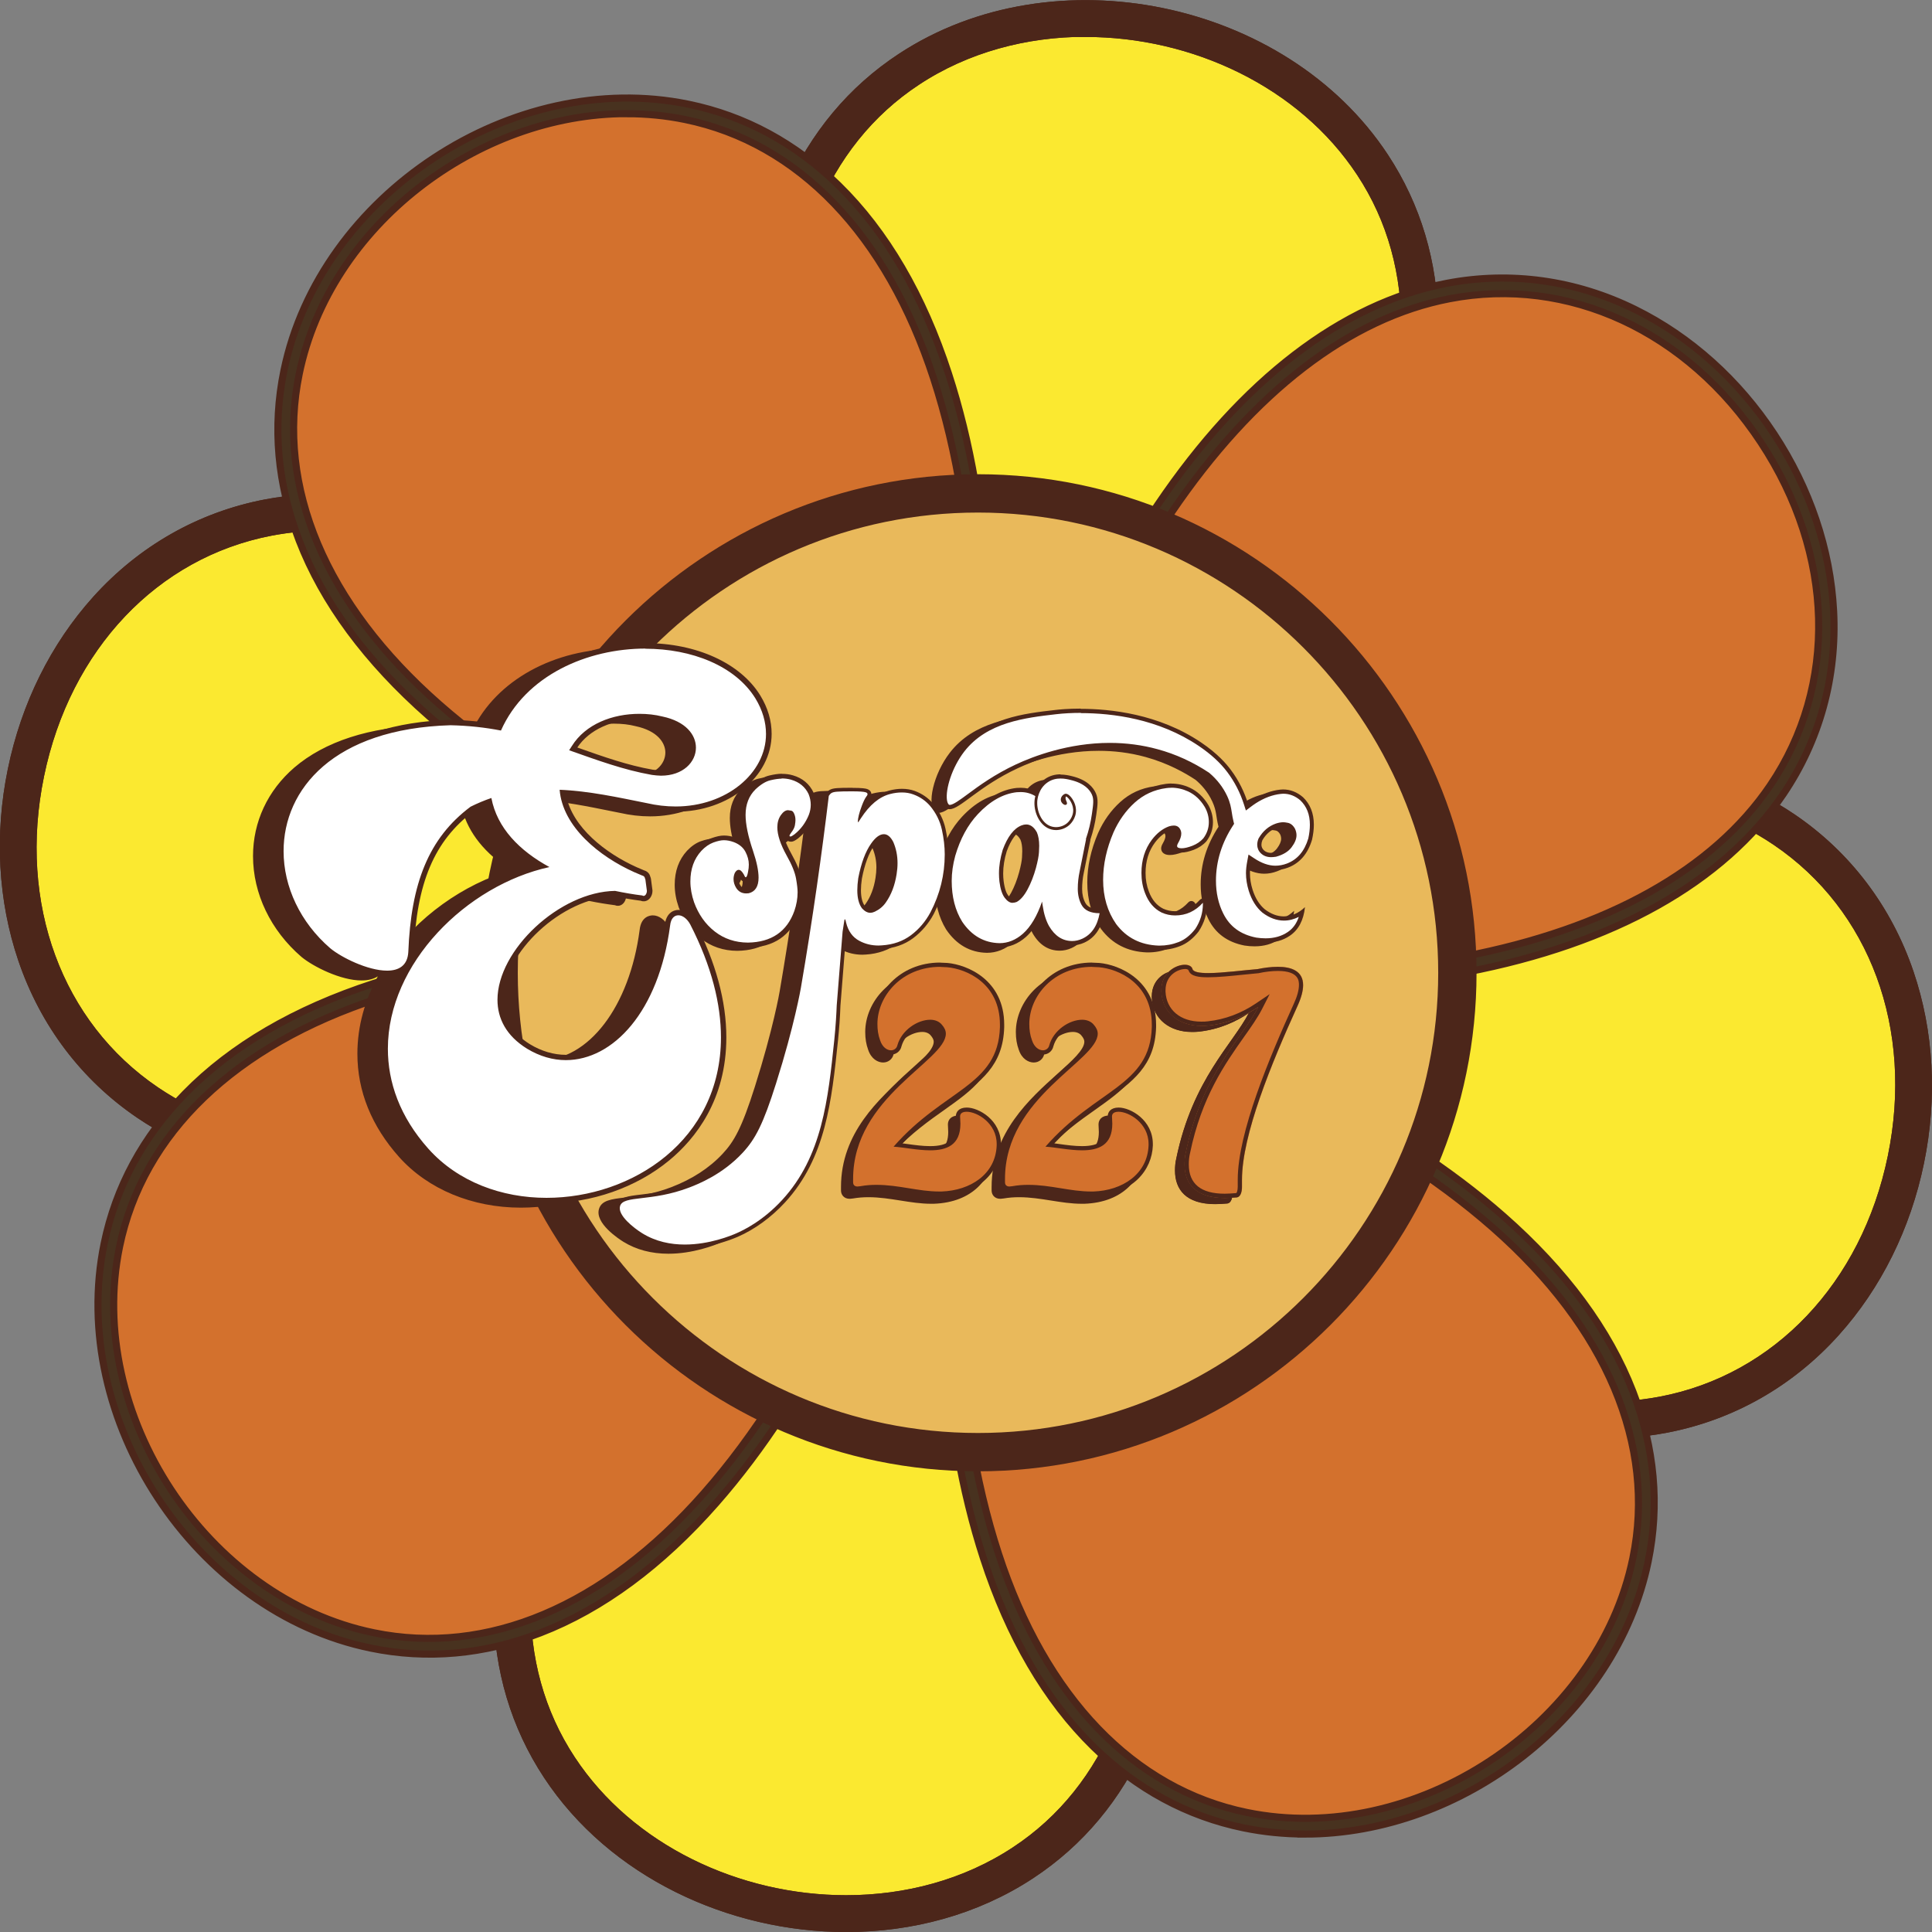 <?xml version="1.0" encoding="UTF-8"?><svg id="Calque_2" xmlns="http://www.w3.org/2000/svg" viewBox="0 0 243.97 243.97"><rect x="0" y="0" width="243.97" height="243.97" fill="#808080" stroke="none"/><defs><style>.cls-1{fill:#fff;}.cls-2,.cls-3{fill:#d3712d;}.cls-4,.cls-5,.cls-6,.cls-7{fill:#48321f;}.cls-8{fill:#4c261a;}.cls-3,.cls-5{stroke-width:1.79px;}.cls-3,.cls-5,.cls-6,.cls-9,.cls-10,.cls-7{stroke:#4c261a;stroke-miterlimit:10;}.cls-6,.cls-9{stroke-width:3.57px;}.cls-9{fill:#fbe930;}.cls-10{fill:#e9b95b;}.cls-10,.cls-7{stroke-width:3.01px;}</style></defs><g id="Passe-tête"><g id="Van"><g id="STICKERS"><g id="Espace_227"><path class="cls-9" d="m109.65,103.26c142.12,215.81-184.75,148.52,31.06,6.39-215.81,142.12-148.52-184.75-6.39,31.06C-7.8-75.1,319.07-7.8,103.26,134.32c215.81-142.12,148.52,184.75,6.39-31.06Z"/><path class="cls-9" d="m106.87,242.19c-14.3,0-28.78-6.7-36.69-18.71-3.95-6-6-12.86-6.08-20.38-.09-8.31,2.24-17.2,6.94-26.44,8.09-15.91,22.78-32.35,43.83-49.07-3.71,2.27-7.49,4.66-11.32,7.19l-.6-.91c3.86-2.54,7.58-5.08,11.15-7.61-18.59,9.99-35.53,16.49-50.61,19.39-18.53,3.56-34.14,1.49-45.15-5.97-6.71-4.55-11.67-11.1-14.33-18.93-2.47-7.27-2.91-15.33-1.27-23.29,1.64-7.97,5.22-15.19,10.36-20.9,5.54-6.15,12.68-10.2,20.64-11.73,13.07-2.51,28.23,1.76,43.84,12.35,12.7,8.61,25.7,21.27,38.83,37.8-2.28-3.74-4.7-7.54-7.24-11.4l.91-.6c2.52,3.83,5.04,7.52,7.56,11.07-12.73-23.67-19.74-44.58-20.88-62.39-.66-10.34.7-19.44,4.07-27.04,3.05-6.88,7.63-12.37,13.64-16.32,18.71-12.32,46.98-6.5,59.3,12.21,3.95,6,6,12.86,6.08,20.38.09,8.31-2.24,17.2-6.94,26.44-8.09,15.91-22.78,32.35-43.83,49.07,3.71-2.27,7.49-4.66,11.32-7.19l.6.91c-3.86,2.54-7.58,5.08-11.15,7.61,18.59-9.99,35.53-16.49,50.61-19.39,18.53-3.56,34.14-1.49,45.15,5.97,6.71,4.55,11.67,11.1,14.33,18.93,2.47,7.27,2.91,15.33,1.27,23.29-1.64,7.97-5.22,15.19-10.36,20.9-5.54,6.15-12.68,10.2-20.64,11.73-13.07,2.51-28.23-1.76-43.84-12.35-12.7-8.61-25.7-21.27-38.83-37.8,2.28,3.74,4.7,7.54,7.24,11.4l-.91.6c-2.52-3.83-5.04-7.52-7.56-11.07,12.73,23.67,19.74,44.58,20.88,62.39.66,10.34-.7,19.44-4.07,27.04-3.05,6.88-7.63,12.37-13.64,16.32-6.7,4.41-14.63,6.5-22.61,6.5Zm14.75-118.45c-24.19,18.24-40.84,36.15-49.61,53.41-8.72,17.15-9.05,33.4-.92,45.73,7.71,11.71,21.82,18.23,35.76,18.23,7.78,0,15.51-2.03,22.04-6.34,12.34-8.12,18.45-23.18,17.22-42.38-1.24-19.32-9.46-42.36-24.48-68.67Zm2.11-1.38c14.64,19.39,29.13,34.01,43.23,43.57,15.37,10.42,30.25,14.63,43.03,12.18,15.16-2.91,26.71-15.09,30.15-31.78,3.44-16.7-2.36-32.45-15.14-41.11-10.77-7.3-26.1-9.31-44.34-5.81-16.74,3.21-35.82,10.91-56.93,22.95Zm-82.47-57.15c-2.5,0-4.94.23-7.3.68-15.16,2.91-26.71,15.09-30.15,31.79-3.44,16.7,2.36,32.45,15.14,41.11,10.77,7.3,26.1,9.31,44.34,5.81,16.74-3.21,35.82-10.91,56.93-22.95-14.64-19.39-29.13-34.01-43.23-43.57-12.52-8.49-24.72-12.86-35.72-12.86Zm81.34,57.8c.11.14.22.29.32.44-.09-.16-.18-.31-.27-.47-.02,0-.04.02-.05.03Zm-1.63-.38c-.14.11-.29.21-.43.32.16-.09.31-.18.47-.27-.01-.02-.02-.03-.04-.05Zm.95-.54s.02.03.03.04c.02,0,.03-.02.04-.02.04-.03.07-.06.11-.08-.02-.04-.05-.08-.07-.12-.01-.01-.02-.03-.03-.04-.02,0-.03.02-.04.02-.04.03-.07.06-.11.08.02.04.05.08.07.12Zm1.03-.77s.02.03.04.05c.14-.11.29-.21.43-.32-.16.09-.31.18-.47.27Zm-1.92-.77c.09.16.18.31.27.47.02,0,.04-.02.05-.03-.11-.14-.22-.29-.32-.44ZM137.12,2.86c-7.78,0-15.51,2.03-22.04,6.34-12.34,8.12-18.45,23.18-17.22,42.38,1.24,19.32,9.46,42.36,24.48,68.67,24.19-18.24,40.84-36.15,49.61-53.41,8.72-17.15,9.05-33.4.92-45.73-7.71-11.71-21.82-18.23-35.76-18.23Z"/><path class="cls-6" d="m106.87,242.19c-14.3,0-28.78-6.7-36.69-18.71-3.95-6-6-12.86-6.08-20.38-.09-8.31,2.24-17.2,6.94-26.44,8.09-15.91,22.78-32.35,43.83-49.07-3.71,2.27-7.49,4.66-11.32,7.19l-.6-.91c3.86-2.54,7.58-5.08,11.15-7.61-18.59,9.99-35.53,16.49-50.61,19.39-18.53,3.56-34.14,1.49-45.15-5.97-6.71-4.55-11.67-11.1-14.33-18.93-2.47-7.27-2.91-15.33-1.27-23.29,1.64-7.97,5.22-15.19,10.36-20.9,5.54-6.15,12.68-10.2,20.64-11.73,13.07-2.51,28.23,1.76,43.84,12.35,12.7,8.61,25.7,21.27,38.83,37.8-2.28-3.74-4.7-7.54-7.24-11.4l.91-.6c2.52,3.83,5.04,7.52,7.56,11.07-12.73-23.67-19.74-44.58-20.88-62.39-.66-10.34.7-19.44,4.07-27.04,3.05-6.88,7.63-12.37,13.64-16.32,18.71-12.32,46.98-6.5,59.3,12.21,3.95,6,6,12.86,6.08,20.38.09,8.31-2.24,17.2-6.94,26.44-8.09,15.91-22.78,32.35-43.83,49.07,3.71-2.27,7.49-4.66,11.32-7.19l.6.91c-3.86,2.54-7.58,5.08-11.15,7.61,18.59-9.99,35.53-16.49,50.61-19.39,18.53-3.56,34.14-1.49,45.15,5.97,6.71,4.55,11.67,11.1,14.33,18.93,2.47,7.27,2.91,15.33,1.27,23.29-1.64,7.97-5.22,15.19-10.36,20.9-5.54,6.15-12.68,10.2-20.64,11.73-13.07,2.51-28.23-1.76-43.84-12.35-12.7-8.61-25.7-21.27-38.83-37.8,2.28,3.74,4.7,7.54,7.24,11.4l-.91.6c-2.52-3.83-5.04-7.52-7.56-11.07,12.73,23.67,19.74,44.58,20.88,62.39.66,10.34-.7,19.44-4.07,27.04-3.05,6.88-7.63,12.37-13.64,16.32-6.7,4.41-14.63,6.5-22.61,6.5Zm14.75-118.45c-24.19,18.24-40.84,36.15-49.61,53.41-8.72,17.15-9.05,33.4-.92,45.73,7.71,11.71,21.82,18.23,35.76,18.23,7.78,0,15.51-2.03,22.04-6.34,12.34-8.12,18.45-23.18,17.22-42.38-1.24-19.32-9.46-42.36-24.48-68.67Zm2.11-1.38c14.64,19.39,29.13,34.01,43.23,43.57,15.37,10.42,30.25,14.63,43.03,12.18,15.16-2.91,26.71-15.09,30.15-31.78,3.44-16.7-2.36-32.45-15.14-41.11-10.77-7.3-26.1-9.31-44.34-5.81-16.74,3.21-35.82,10.91-56.93,22.95Zm-82.47-57.15c-2.5,0-4.94.23-7.3.68-15.16,2.91-26.71,15.09-30.15,31.79-3.44,16.7,2.36,32.45,15.14,41.11,10.77,7.3,26.1,9.31,44.34,5.81,16.74-3.21,35.82-10.91,56.93-22.95-14.64-19.39-29.13-34.01-43.23-43.57-12.52-8.49-24.72-12.86-35.72-12.86Zm81.34,57.8c.11.14.22.29.32.44-.09-.16-.18-.31-.27-.47-.02,0-.04.02-.05.03Zm-1.63-.38c-.14.11-.29.21-.43.32.16-.09.31-.18.47-.27-.01-.02-.02-.03-.04-.05Zm.95-.54s.02.03.03.04c.02,0,.03-.02.04-.02.04-.03.07-.06.11-.08-.02-.04-.05-.08-.07-.12-.01-.01-.02-.03-.03-.04-.02,0-.03.02-.04.02-.04.03-.07.06-.11.08.02.04.05.08.07.12Zm1.03-.77s.02.03.04.05c.14-.11.29-.21.43-.32-.16.09-.31.18-.47.27Zm-1.92-.77c.09.16.18.31.27.47.02,0,.04-.02.05-.03-.11-.14-.22-.29-.32-.44ZM137.12,2.86c-7.78,0-15.51,2.03-22.04,6.34-12.34,8.12-18.45,23.18-17.22,42.38,1.24,19.32,9.46,42.36,24.48,68.67,24.19-18.24,40.84-36.15,49.61-53.41,8.72-17.15,9.05-33.4.92-45.73-7.71-11.71-21.82-18.23-35.76-18.23Z"/><path class="cls-3" d="m126.51,100.02c-52.11,253.1-235.66-25.62,17.44,26.48-253.1-52.11,25.62-235.66-26.48,17.44,52.11-253.1,235.66,25.62-17.44-26.48,253.1,52.11-25.62,235.66,26.48-17.44Z"/><path class="cls-5" d="m164.78,231.15c-2.56,0-5.12-.25-7.66-.77-7.04-1.45-13.33-4.85-18.71-10.11-5.94-5.81-10.58-13.75-13.79-23.61-5.53-16.97-6.77-38.99-3.71-65.69-1.02,4.23-2,8.59-2.92,13.08l-1.06-.22c.93-4.5,1.76-8.9,2.49-13.19-7.74,25.75-17.57,45.49-29.36,58.9-6.84,7.78-14.24,13.25-21.99,16.24-7.02,2.71-14.14,3.35-21.18,1.9-21.95-4.52-37.82-28.62-33.3-50.56,1.45-7.04,4.85-13.33,10.11-18.71,5.81-5.94,13.75-10.58,23.61-13.79,16.97-5.53,39-6.77,65.71-3.7-4.23-1.02-8.6-2-13.1-2.92l.22-1.06c4.49.92,8.88,1.75,13.17,2.48-25.74-7.74-45.48-17.57-58.88-29.35-7.78-6.84-13.25-14.24-16.24-21.99-2.71-7.02-3.35-14.14-1.9-21.18,4.52-21.95,28.62-37.82,50.56-33.3,7.04,1.45,13.33,4.85,18.71,10.11,5.94,5.81,10.58,13.75,13.79,23.61,5.53,16.97,6.77,38.99,3.7,65.71,1.02-4.23,2-8.6,2.92-13.1l1.06.22c-.93,4.53-1.77,8.95-2.5,13.27,6.08-20.21,13.47-36.79,22.08-49.49,10.58-15.62,23.09-25.2,36.15-27.71,7.96-1.53,16.1-.4,23.52,3.26,6.89,3.4,12.89,8.78,17.37,15.57,4.47,6.79,7.05,14.44,7.45,22.11.43,8.26-1.75,16.18-6.3,22.89-7.47,11.01-21.21,18.71-39.73,22.27-15.07,2.89-33.22,3.13-54.19.73,4.26,1.03,8.65,2.01,13.18,2.94l-.22,1.06c-4.5-.93-8.9-1.76-13.19-2.49,25.75,7.74,45.49,17.57,58.9,29.36,7.78,6.84,13.25,14.24,16.24,21.99,2.71,7.02,3.35,14.14,1.9,21.18-4,19.41-23.31,34.07-42.91,34.07Zm-41.81-107.68c-4.21,30-3.32,54.44,2.69,72.85,5.96,18.3,17.22,30.01,31.69,32.99,21.39,4.4,44.88-11.07,49.28-32.45,2.98-14.47-3.34-29.44-17.79-42.14-14.54-12.79-36.64-23.26-65.87-31.25Zm-36.71-3.11c-14.89,0-27.79,1.76-38.61,5.29-18.3,5.96-30.01,17.22-32.99,31.69-4.4,21.39,11.07,44.88,32.45,49.28,14.47,2.98,29.44-3.34,42.14-17.79,12.79-14.54,23.26-36.64,31.25-65.87-12.37-1.74-23.8-2.6-34.24-2.6Zm35.47,2.78c-.03.18-.05.36-.08.54.05-.18.09-.35.14-.53-.01,0-.02,0-.03,0,0,0-.02,0-.03,0Zm1.76-2.14c24.06,3.36,44.64,3.45,61.38.24,18.24-3.5,31.74-11.04,39.04-21.81,8.66-12.78,8.22-29.56-1.16-43.79-9.38-14.24-24.62-21.27-39.77-18.36-12.78,2.45-25.04,11.88-35.46,27.25-9.56,14.11-17.61,33.04-24.03,56.48Zm-.34,1.25c.16.02.33.05.49.07-.16-.04-.32-.08-.48-.13,0,.02,0,.04-.01.05Zm-1.18-.17s.06,0,.1.01c0-.02,0-.03.01-.04,0-.05.01-.09.02-.14-.05-.01-.09-.02-.13-.04-.02,0-.03,0-.04,0,0,.03-.02.06-.02.09,0,.03,0,.06-.01.09.03,0,.06.02.09.02Zm-1.67-.45c.18.05.35.09.53.14,0,0,0-.02,0-.03,0-.01,0-.02,0-.03-.18-.03-.36-.05-.54-.08Zm1.9-.82s.04,0,.05,0c.02-.16.05-.33.07-.49-.04.16-.09.32-.13.48ZM79.17,13.9c-19.1,0-37.93,14.29-41.82,33.21-2.98,14.47,3.34,29.44,17.79,42.14,14.54,12.79,36.64,23.26,65.87,31.25,4.21-30,3.32-54.44-2.69-72.85-5.96-18.3-17.22-30.01-31.69-32.99-2.47-.51-4.97-.75-7.46-.75Z"/><path class="cls-4" d="m164.78,231.15c-2.56,0-5.12-.25-7.66-.77-7.04-1.45-13.33-4.85-18.71-10.11-5.94-5.81-10.58-13.75-13.79-23.61-5.53-16.97-6.77-38.99-3.71-65.69-1.02,4.23-2,8.59-2.92,13.08l-1.06-.22c.93-4.5,1.76-8.9,2.49-13.19-7.74,25.75-17.57,45.49-29.36,58.9-6.84,7.78-14.24,13.25-21.99,16.24-7.02,2.71-14.14,3.35-21.18,1.9-21.95-4.52-37.82-28.62-33.3-50.56,1.45-7.04,4.85-13.33,10.11-18.71,5.81-5.94,13.75-10.58,23.61-13.79,16.97-5.53,39-6.77,65.71-3.7-4.23-1.02-8.6-2-13.1-2.92l.22-1.06c4.49.92,8.88,1.75,13.17,2.48-25.74-7.74-45.48-17.57-58.88-29.35-7.78-6.84-13.25-14.24-16.24-21.99-2.71-7.02-3.35-14.14-1.9-21.18,4.52-21.95,28.62-37.82,50.56-33.3,7.04,1.45,13.33,4.85,18.71,10.11,5.94,5.81,10.58,13.75,13.79,23.61,5.53,16.97,6.77,38.99,3.7,65.71,1.02-4.23,2-8.6,2.92-13.1l1.06.22c-.93,4.53-1.77,8.95-2.5,13.27,6.08-20.21,13.47-36.79,22.08-49.49,10.58-15.62,23.09-25.2,36.15-27.71,7.96-1.53,16.1-.4,23.52,3.26,6.89,3.4,12.89,8.78,17.37,15.57,4.47,6.79,7.05,14.44,7.45,22.11.43,8.26-1.75,16.18-6.3,22.89-7.47,11.01-21.21,18.71-39.73,22.27-15.07,2.89-33.22,3.13-54.19.73,4.26,1.03,8.65,2.01,13.18,2.94l-.22,1.06c-4.5-.93-8.9-1.76-13.19-2.49,25.75,7.74,45.49,17.57,58.9,29.36,7.78,6.84,13.25,14.24,16.24,21.99,2.71,7.02,3.35,14.14,1.9,21.18-4,19.41-23.31,34.07-42.91,34.07Zm-41.81-107.68c-4.21,30-3.32,54.44,2.69,72.85,5.96,18.3,17.22,30.01,31.69,32.99,21.39,4.4,44.88-11.07,49.28-32.45,2.98-14.47-3.34-29.44-17.79-42.14-14.54-12.79-36.64-23.26-65.87-31.25Zm-36.71-3.11c-14.89,0-27.79,1.76-38.61,5.29-18.3,5.96-30.01,17.22-32.99,31.69-4.4,21.39,11.07,44.88,32.45,49.28,14.47,2.98,29.44-3.34,42.14-17.79,12.79-14.54,23.26-36.64,31.25-65.87-12.37-1.74-23.8-2.6-34.24-2.6Zm35.47,2.78c-.03.18-.05.36-.08.54.05-.18.09-.35.14-.53-.01,0-.02,0-.03,0,0,0-.02,0-.03,0Zm1.76-2.14c24.06,3.36,44.64,3.45,61.38.24,18.24-3.5,31.74-11.04,39.04-21.81,8.66-12.78,8.22-29.56-1.16-43.79-9.38-14.24-24.62-21.27-39.77-18.36-12.78,2.45-25.04,11.88-35.46,27.25-9.56,14.11-17.61,33.04-24.03,56.48Zm-.34,1.25c.16.02.33.05.49.07-.16-.04-.32-.08-.48-.13,0,.02,0,.04-.01.05Zm-1.18-.17s.06,0,.1.01c0-.02,0-.03.01-.04,0-.05.01-.09.02-.14-.05-.01-.09-.02-.13-.04-.02,0-.03,0-.04,0,0,.03-.02.06-.02.09,0,.03,0,.06-.01.09.03,0,.06.02.09.02Zm-1.67-.45c.18.05.35.09.53.14,0,0,0-.02,0-.03,0-.01,0-.02,0-.03-.18-.03-.36-.05-.54-.08Zm1.9-.82s.04,0,.05,0c.02-.16.05-.33.07-.49-.04.16-.09.32-.13.48ZM79.17,13.9c-19.1,0-37.93,14.29-41.82,33.21-2.98,14.47,3.34,29.44,17.79,42.14,14.54,12.79,36.64,23.26,65.87,31.25,4.21-30,3.32-54.44-2.69-72.85-5.96-18.3-17.22-30.01-31.69-32.99-2.47-.51-4.97-.75-7.46-.75Z"/><circle class="cls-10" cx="123.5" cy="122.83" r="60.54"/><path class="cls-7" d="m123.5,184.29c-33.88,0-61.45-27.57-61.45-61.45s27.57-61.45,61.45-61.45,61.45,27.57,61.45,61.45-27.57,61.45-61.45,61.45Zm0-121.07c-32.88,0-59.62,26.75-59.62,59.62s26.75,59.62,59.62,59.62,59.62-26.75,59.62-59.62-26.75-59.62-59.62-59.62Z"/><path class="cls-8" d="m65.77,152.21c-6.03,0-11.55-2.29-15.13-6.28-3.45-3.86-5.2-8.19-5.2-12.85,0-8.82,7.58-19.99,19.88-23.06-3.73-2.19-5.99-4.95-6.72-8.19-.73.26-1.51.59-2.27.97-5.03,3.76-7.34,9.18-7.69,18.08-.1,1.73-1.13,2.64-2.99,2.64-2.53,0-5.91-1.68-7.38-2.9-3.82-3.29-6-7.84-6-12.5,0-7.19,5.6-15.75,21.38-16.21,2.16.04,4.18.25,6.2.63,3.53-7.6,12.11-10.31,18.43-10.31s11.71,2.46,14.15,6.42c.92,1.5,1.39,3.07,1.39,4.66,0,5.21-5.25,9.46-11.71,9.46-1.23,0-2.5-.15-3.76-.44l-1.1-.22c-3.09-.62-6.29-1.27-9.46-1.43.57,4.42,5.07,7.94,9.17,9.79l1,.43c.29.07.5.28.56.61l.04.11.2,1.49c0,.37-.19.88-.63.97-.02,0-.09,0-.11,0-.05,0-.15,0-.26-.06-1.13-.14-2.27-.34-3.4-.57-6.73.1-14.48,7.26-14.48,13.45,0,2.42,1.24,4.47,3.59,5.92,1.5.91,3.13,1.39,4.72,1.39,6.28,0,11.57-6.88,12.87-16.74.1-.98.61-1.56,1.36-1.56.65,0,1.33.5,1.76,1.31,2.6,5.06,3.92,9.91,3.92,14.42,0,13.36-11.51,20.57-22.34,20.57Zm3.92-56.79c3.21,1.13,6.24,2.2,9.45,2.77.35.04.77.09,1.1.09,2.66,0,4.1-1.67,4.1-3.24,0-1.34-1.04-3-3.97-3.63-.89-.22-1.82-.33-2.86-.33-3.65,0-6.74,1.47-8.26,3.92l-.13.2.58.21Z"/><path class="cls-8" d="m78.27,82.54c5.84,0,11.35,2.16,13.89,6.27.91,1.49,1.34,3.02,1.34,4.5,0,4.98-5.03,9.15-11.4,9.15-1.2,0-2.44-.14-3.69-.43-3.59-.72-7.28-1.53-10.97-1.68.38,4.69,5.03,8.43,9.39,10.39l1.01.43c.19.05.34.14.38.38l.05.14.19,1.44c0,.24-.14.58-.38.62h-.05s-.1,0-.14-.05c-1.15-.14-2.3-.34-3.45-.58-6.99.1-14.85,7.47-14.85,13.75,0,2.35,1.1,4.55,3.74,6.18,1.58.96,3.26,1.44,4.89,1.44,5.94,0,11.74-6.08,13.17-17,.1-.91.53-1.29,1.05-1.29s1.1.43,1.49,1.15c2.73,5.32,3.88,10.11,3.88,14.27,0,12.98-11.21,20.26-22.03,20.26-5.65,0-11.16-2.01-14.9-6.18-3.64-4.07-5.13-8.43-5.13-12.65,0-10.78,9.92-20.64,20.4-22.94-3.78-2.06-6.61-4.93-7.33-8.72-.86.29-1.77.67-2.63,1.1-5.32,3.98-7.52,9.72-7.86,18.35-.1,1.72-1.2,2.35-2.68,2.35-2.44,0-5.8-1.68-7.18-2.83-3.78-3.26-5.89-7.76-5.89-12.26,0-7.81,6.32-15.47,21.08-15.9,2.3.05,4.41.29,6.37.67,3.11-6.99,10.92-10.35,18.25-10.35m1.96,16.05c2.78,0,4.41-1.72,4.41-3.54,0-1.63-1.29-3.31-4.22-3.93-.96-.24-1.92-.34-2.92-.34-3.4,0-6.8,1.29-8.53,4.07l-.34.53c3.54,1.25,6.9,2.49,10.44,3.11.38.05.81.1,1.15.1m-1.96-16.66c-8.34,0-15.58,4.01-18.61,10.27-1.95-.35-3.92-.55-6-.59-6.97.2-12.66,2.05-16.49,5.33-3.37,2.9-5.22,6.87-5.22,11.18,0,4.75,2.23,9.39,6.11,12.73,1.51,1.25,4.98,2.98,7.59,2.98.84,0,1.53-.18,2.06-.52-1.62,2.98-2.58,6.28-2.58,9.77,0,4.74,1.78,9.14,5.28,13.06,3.64,4.06,9.23,6.38,15.36,6.38,5.69,0,11.32-1.97,15.47-5.4,3.28-2.71,7.18-7.6,7.18-15.47,0-4.56-1.33-9.45-3.95-14.56-.49-.92-1.27-1.48-2.03-1.48-.35,0-1.49.13-1.67,1.85-1.27,9.68-6.44,16.45-12.56,16.45-1.53,0-3.11-.47-4.57-1.35-2.28-1.41-3.44-3.31-3.44-5.65,0-6.02,7.54-12.99,14.17-13.13,1.09.23,2.2.41,3.3.55.15.07.29.07.35.07.04,0,.13,0,.17-.01.57-.11.88-.72.88-1.23,0-.03,0-.05,0-.08l-.19-1.44s-.01-.08-.03-.11l-.04-.11c-.06-.25-.24-.65-.77-.8l-.97-.41c-3.9-1.76-8.17-5.05-8.92-9.17,3.02.19,6.08.81,9.04,1.41l1.1.22c1.27.29,2.55.44,3.81.44,6.63,0,12.02-4.38,12.02-9.76,0-1.65-.48-3.27-1.43-4.82-2.5-4.05-8.02-6.57-14.42-6.57h0Zm-8.69,13.13c1.5-2.3,4.45-3.66,7.92-3.66,1.01,0,1.92.1,2.77.32,2.77.59,3.75,2.11,3.75,3.33,0,1.45-1.3,2.93-3.79,2.93-.3,0-.71-.05-1.07-.09-3.15-.55-6.17-1.62-9.37-2.75l-.21-.07h0Zm-13.07,7.99c.62-.31,1.25-.58,1.86-.81.78,2.97,2.89,5.59,6.17,7.68-5.92,1.71-11.91,5.87-15.65,11.43.02-.14.04-.29.05-.44.34-8.78,2.6-14.12,7.57-17.85h0Z"/><path class="cls-8" d="m93.06,119.71c-1.67-.01-3.15-.51-4.38-1.47-1.22-.96-2.14-2.24-2.71-3.82-.33-.93-.49-1.86-.49-2.75,0-1.64.5-3.02,1.48-4.08.51-.54,1.06-.92,1.63-1.13.56-.21,1.03-.31,1.43-.31.43,0,.88.08,1.33.24.77.29,1.32.74,1.65,1.35.32.59.48,1.19.48,1.79,0,.31-.04.64-.11.98-.06.32-.17.92-.59.92-.32,0-.45-.36-.51-.53-.23-.39-.37-.41-.37-.41-.03,0-.12.05-.22.24-.08.19-.12.4-.12.62,0,.33.09.64.28.95.23.37.55.55,1.01.55l.29-.02c.38-.1.96-.39.96-1.66,0-.82-.23-1.93-.68-3.28-.64-1.88-.96-3.44-.96-4.65,0-1.41.45-2.56,1.34-3.44.71-.67,1.39-1.08,2.03-1.23.62-.14,1.1-.21,1.48-.21.45,0,.88.06,1.29.18,1.12.33,1.93.99,2.41,1.99.2.51.3,1,.3,1.49,0,.46-.09.93-.26,1.4-.42,1.02-1.04,1.86-1.85,2.52-.01.01-.03.03-.04.04-.39.29-.56.35-.69.35-.09,0-.17-.02-.24-.05-.1-.05-.21-.2-.21-.32,0-.19.08-.35.27-.6.24-.3.38-.57.42-.81.04-.26.07-.47.07-.6,0-.16-.02-.31-.05-.43-.09-.34-.2-.45-.24-.45-.18-.03-.29-.05-.34-.06-.21,0-.43.17-.66.49-.25.36-.38.81-.38,1.35,0,.91.39,2.07,1.15,3.44.66,1.16,1.06,2.16,1.2,2.96.14.8.21,1.39.21,1.79,0,.82-.14,1.65-.43,2.46-.99,2.75-3.05,4.16-6.15,4.2h0Z"/><path class="cls-8" d="m97.31,98.69c.42,0,.83.05,1.21.16,1.04.3,1.78.91,2.21,1.82.18.45.27.9.27,1.35,0,.42-.08.85-.25,1.29-.4.97-.98,1.77-1.76,2.4-.01,0-.02,0-.02.02-.26.19-.43.29-.51.29-.04,0-.08,0-.1-.02-.03-.01-.04-.03-.04-.04v-.04c0-.07.07-.19.2-.37.27-.34.43-.66.48-.94.05-.29.07-.51.07-.66,0-.19-.02-.36-.06-.51-.11-.41-.27-.64-.48-.68-.21-.04-.35-.06-.4-.06-.31,0-.62.21-.91.63-.29.42-.44.93-.44,1.53,0,.97.4,2.17,1.19,3.59.64,1.13,1.03,2.09,1.17,2.87.14.78.2,1.36.2,1.74,0,.79-.14,1.58-.41,2.36-.94,2.62-2.9,3.95-5.86,4-1.61-.01-3.01-.48-4.19-1.4-1.18-.92-2.05-2.15-2.61-3.68-.31-.9-.47-1.78-.47-2.64,0-1.57.46-2.86,1.39-3.87.48-.51.98-.85,1.51-1.04.53-.19.97-.29,1.32-.29.4,0,.81.08,1.23.23.7.26,1.19.66,1.49,1.21.29.55.44,1.09.44,1.64,0,.29-.03.59-.1.92-.08.45-.18.68-.29.68-.07,0-.14-.11-.23-.33-.23-.41-.45-.61-.66-.61-.18,0-.34.13-.49.39-.11.26-.16.52-.16.78,0,.38.11.75.33,1.11.29.46.71.7,1.27.7l.31-.02c.83-.2,1.25-.86,1.25-1.97,0-.86-.23-1.99-.7-3.38-.63-1.86-.94-3.37-.94-4.55,0-1.32.42-2.4,1.25-3.22.67-.63,1.3-1.01,1.89-1.15.59-.14,1.06-.2,1.41-.2m0-.62c-.41,0-.91.07-1.55.22-.7.16-1.41.59-2.17,1.3-.96.95-1.44,2.18-1.44,3.67,0,1.02.21,2.24.64,3.7-.35-.35-.79-.63-1.33-.83-.5-.18-.98-.26-1.44-.26-.43,0-.93.11-1.53.32-.61.22-1.2.63-1.74,1.2-1.04,1.13-1.56,2.57-1.56,4.3,0,.93.17,1.88.51,2.85.6,1.64,1.55,2.97,2.82,3.96,1.29,1,2.82,1.52,4.56,1.53,3.25-.04,5.41-1.53,6.45-4.4.3-.85.45-1.71.45-2.56,0-.42-.07-1.03-.21-1.85-.15-.86-.56-1.86-1.24-3.07-.73-1.32-1.11-2.42-1.11-3.28,0-.48.11-.86.33-1.17.19-.27.34-.36.41-.36.03,0,.1.01.2.03.02.04.05.12.09.25.03.1.04.22.04.35,0,.08-.01.24-.06.55-.02.12-.1.34-.35.66-.24.32-.34.53-.34.75,0,.3.14.52.39.64.11.05.23.08.37.08.24,0,.48-.11.88-.41.02-.02.05-.04.07-.06.84-.69,1.49-1.57,1.92-2.62.2-.52.29-1.03.29-1.52,0-.53-.1-1.06-.31-1.58-.53-1.12-1.41-1.84-2.61-2.19-.44-.13-.9-.19-1.38-.19h0Zm-4.53,13.69c.68,0,.82-.8.89-1.18.02-.08.03-.15.04-.23.04.3.07.58.07.83,0,1.1-.48,1.29-.73,1.36l-.25.02c-.31,0-.53-.12-.7-.41-.16-.26-.24-.51-.24-.78,0-.13.02-.27.06-.4.02.03.05.07.07.11.08.21.3.68.78.68h0Z"/><path class="cls-8" d="m84.38,158c-2.09,0-3.95-.49-5.52-1.47-.35-.22-3.42-2.17-2.95-3.79.27-.91,1.37-1.04,3.03-1.23,1.5-.17,3.55-.41,5.91-1.32,2.69-1.03,4.91-2.48,6.61-4.3,1.65-1.77,2.62-3.79,4.15-8.64,2.28-7.21,3.11-11.95,3.12-12,1.33-7.7,2.51-15.86,3.53-24.25,0-.04.02-.08.04-.12.12-.21.28-.37.47-.48.19-.11.46-.17.87-.2.36-.03.99-.04,1.92-.04,1.24,0,1.62.08,1.8.14.38.14.44.38.44.52,0,.18-.09.36-.26.55-.12.18-.29.52-.46.97-.1.26-.19.51-.26.73,1.03-1.38,2.18-2.25,3.43-2.58.56-.14,1.09-.22,1.57-.22.55,0,1.08.09,1.56.26.89.33,1.65.85,2.24,1.54.78.94,1.3,1.99,1.55,3.14.24,1.12.37,2.19.37,3.19,0,2.61-.62,5.11-1.84,7.46-.65,1.21-1.51,2.22-2.56,3-1.06.79-2.35,1.24-3.84,1.34,0,0-.42.02-.42.02-.95,0-1.81-.21-2.58-.63-.73-.39-1.27-1-1.61-1.82l-.07.45-.74,9.29c-.06,1.45-.16,2.93-.31,4.39-.79,7.6-1.53,14.79-6.65,20.35-1.71,1.86-3.8,3.38-5.89,4.29-1,.44-3.65,1.45-6.64,1.45Zm25.15-51.83c-.42,0-.88.35-1.37,1.05-.68.96-1.21,2.39-1.57,4.25-.08.53-.12,1.03-.12,1.48,0,.91.18,1.61.53,2.09.26.29.54.45.82.45.13,0,.27-.04.42-.11.53-.25.96-.61,1.28-1.07.65-.93,1.09-2.08,1.3-3.42.08-.48.12-.94.12-1.37,0-.91-.17-1.76-.51-2.54-.27-.54-.58-.82-.91-.82Z"/><path class="cls-8" d="m105.55,100.47c.89,0,1.45.04,1.7.12.15.05.23.13.23.23s-.06.21-.18.35c-.16.23-.34.59-.52,1.07-.18.48-.32.89-.4,1.24-.08.35-.12.59-.12.73,0,.08.01.14.04.18l.35-.53c1.09-1.68,2.32-2.7,3.67-3.05.53-.14,1.03-.2,1.5-.2.52,0,1,.08,1.45.25.85.31,1.55.8,2.11,1.45.75.9,1.25,1.9,1.49,3,.24,1.1.36,2.14.36,3.12,0,2.57-.6,5.01-1.8,7.31-.63,1.17-1.45,2.14-2.47,2.9-1.02.76-2.24,1.19-3.68,1.28l-.41.02c-.89,0-1.69-.2-2.42-.59-.85-.45-1.41-1.22-1.68-2.32-.05-.27-.11-.41-.16-.41-.03,0-.05.1-.08.29l-.2,1.29c-.25,3.1-.49,6.21-.74,9.31-.04,1.01-.12,2.53-.31,4.38-.78,7.48-1.52,14.68-6.57,20.17-2.47,2.69-4.95,3.85-5.79,4.22-.66.29-3.39,1.42-6.52,1.42-1.76,0-3.64-.36-5.36-1.42-1.11-.69-3.15-2.29-2.81-3.44.42-1.4,3.91-.49,8.76-2.35,1.07-.41,4.17-1.63,6.72-4.38,1.61-1.73,2.6-3.63,4.22-8.76,2.32-7.32,3.13-12.04,3.13-12.04,1.51-8.79,2.67-17.12,3.53-24.27.1-.16.22-.29.36-.37.14-.08.39-.14.74-.16.35-.03.98-.04,1.9-.04m2.27,15.33c.18,0,.36-.05.55-.14.57-.27,1.04-.66,1.39-1.17.68-.97,1.13-2.15,1.35-3.54.08-.49.12-.96.12-1.41,0-.96-.18-1.84-.53-2.66-.34-.67-.74-1-1.19-1-.53,0-1.07.4-1.62,1.19-.71,1-1.25,2.45-1.62,4.36-.08.56-.12,1.07-.12,1.54,0,.98.2,1.74.59,2.27.34.38.7.57,1.07.57m-2.27-15.94c-.94,0-1.57.01-1.94.04-.45.04-.77.11-.99.24-.24.14-.44.34-.59.59-.04.07-.07.15-.08.24-1.02,8.39-2.21,16.55-3.53,24.24,0,.05-.83,4.76-3.11,11.96-1.68,5.32-2.66,6.99-4.09,8.52-1.67,1.79-3.85,3.21-6.49,4.22-2.32.89-4.35,1.13-5.83,1.3-1.72.2-2.97.35-3.29,1.45-.53,1.79,2.47,3.76,3.08,4.14,1.62,1,3.54,1.51,5.69,1.51,3.05,0,5.75-1.03,6.77-1.47,2.13-.93,4.26-2.48,5.99-4.37,5.18-5.64,5.93-12.87,6.73-20.53.15-1.47.26-2.95.32-4.42l.4-5.03.3-3.72c.34.47.76.84,1.27,1.11.81.44,1.72.67,2.71.67l.44-.02c1.56-.1,2.91-.58,4.02-1.4,1.09-.81,1.98-1.85,2.64-3.1,1.25-2.39,1.88-4.95,1.88-7.61,0-1.02-.13-2.12-.37-3.26-.26-1.19-.8-2.29-1.61-3.27-.63-.74-1.43-1.29-2.37-1.64-.52-.19-1.08-.28-1.67-.28-.51,0-1.07.08-1.65.22-.82.22-1.59.64-2.32,1.28.18-.22.26-.44.26-.66,0-.13-.05-.59-.63-.8-.23-.08-.64-.16-1.91-.16h0Zm1.69,14.98c-.3-.42-.46-1.06-.46-1.88,0-.43.04-.92.12-1.45.35-1.79.86-3.18,1.51-4.1.42-.6.81-.93,1.12-.93.27,0,.54.47.64.67.3.7.47,1.52.47,2.38,0,.41-.04.86-.11,1.31-.2,1.3-.62,2.4-1.25,3.29-.3.42-.67.74-1.15.97-.11.06-.21.08-.29.08-.18,0-.38-.12-.59-.35h0Z"/><path class="cls-1" d="m94.45,119.33c-1.67-.01-3.14-.51-4.38-1.47-1.22-.95-2.14-2.24-2.71-3.82-.33-.93-.49-1.86-.49-2.75,0-1.64.5-3.02,1.48-4.08.51-.54,1.06-.92,1.63-1.13.56-.21,1.03-.31,1.43-.31.43,0,.88.08,1.33.24.77.29,1.32.74,1.65,1.35.32.59.48,1.19.48,1.78,0,.31-.04.64-.11.99-.08.44-.2.92-.59.92-.32,0-.45-.36-.51-.53-.23-.39-.37-.41-.37-.41-.04,0-.13.07-.23.24-.08.18-.12.41-.12.62,0,.33.09.64.28.94.23.38.55.55,1.01.55l.29-.02c.38-.1.96-.39.96-1.66,0-.82-.23-1.93-.68-3.28-.64-1.88-.96-3.44-.96-4.65,0-1.41.45-2.56,1.34-3.44.71-.67,1.39-1.08,2.03-1.23.62-.14,1.1-.21,1.48-.21.45,0,.88.06,1.29.18,1.12.32,1.93.99,2.41,1.99.2.51.3,1,.3,1.49,0,.46-.09.93-.27,1.4-.42,1.02-1.04,1.86-1.85,2.52-.01.01-.03.03-.04.04-.39.29-.56.35-.69.35-.09,0-.17-.02-.24-.05-.1-.05-.21-.2-.21-.32,0-.19.08-.35.27-.6.24-.3.38-.57.42-.81.04-.26.07-.47.07-.61,0-.16-.02-.31-.05-.43-.09-.34-.2-.45-.24-.46-.18-.03-.29-.05-.34-.06-.21,0-.43.17-.66.49-.25.36-.38.82-.38,1.35,0,.91.39,2.07,1.15,3.44.65,1.16,1.06,2.15,1.2,2.97.14.8.21,1.39.21,1.79,0,.82-.14,1.65-.43,2.46-.99,2.75-3.05,4.16-6.15,4.2h0Z"/><path class="cls-8" d="m98.69,98.3c.42,0,.83.05,1.21.16,1.04.3,1.78.91,2.21,1.82.18.45.27.9.27,1.35,0,.42-.08.85-.25,1.29-.4.97-.98,1.77-1.76,2.4-.01,0-.02,0-.02.02-.26.19-.43.29-.51.29-.04,0-.08,0-.1-.02-.03-.01-.04-.03-.04-.04v-.04c0-.07.07-.19.2-.37.27-.34.43-.66.48-.94.05-.29.07-.51.07-.66,0-.19-.02-.36-.06-.51-.11-.41-.27-.64-.48-.68s-.35-.06-.4-.06c-.31,0-.62.21-.91.63-.29.42-.44.93-.44,1.53,0,.97.4,2.17,1.19,3.59.64,1.13,1.03,2.09,1.17,2.87.14.78.2,1.36.2,1.74,0,.79-.14,1.58-.41,2.36-.94,2.62-2.9,3.95-5.86,4-1.61-.01-3.01-.48-4.19-1.4-1.18-.92-2.05-2.15-2.61-3.68-.31-.9-.47-1.78-.47-2.64,0-1.57.46-2.86,1.39-3.87.48-.51.98-.85,1.51-1.05.53-.19.97-.29,1.32-.29.4,0,.81.08,1.23.23.7.26,1.19.66,1.49,1.21.29.55.44,1.09.44,1.64,0,.29-.03.59-.1.92-.08.45-.18.68-.29.68-.07,0-.14-.11-.23-.33-.23-.41-.45-.61-.66-.61-.18,0-.34.13-.49.39-.11.26-.16.52-.16.78,0,.38.11.75.33,1.11.29.46.71.7,1.27.7l.31-.02c.83-.2,1.25-.86,1.25-1.97,0-.86-.23-1.99-.7-3.38-.63-1.86-.94-3.37-.94-4.55,0-1.32.42-2.4,1.25-3.22.67-.63,1.3-1.01,1.89-1.15.59-.14,1.06-.2,1.41-.2m0-.62c-.41,0-.91.07-1.55.22-.7.16-1.41.59-2.17,1.3-.96.95-1.44,2.18-1.44,3.67,0,1.02.21,2.24.64,3.7-.35-.35-.79-.63-1.33-.83-.5-.18-.98-.26-1.44-.26-.43,0-.93.11-1.53.32-.61.22-1.2.63-1.74,1.2-1.04,1.13-1.56,2.57-1.56,4.3,0,.93.17,1.88.51,2.85.6,1.64,1.55,2.97,2.82,3.96,1.29,1,2.82,1.52,4.56,1.53,3.25-.04,5.41-1.53,6.45-4.4.3-.85.45-1.71.45-2.56,0-.42-.07-1.03-.21-1.85-.15-.86-.56-1.86-1.24-3.07-.73-1.32-1.11-2.42-1.11-3.28,0-.48.11-.86.33-1.17.19-.27.34-.36.41-.36.03,0,.1.01.2.03.02.04.06.12.09.25.03.1.04.22.04.35,0,.08-.01.24-.06.55-.02.12-.1.34-.35.66-.24.32-.34.53-.34.75,0,.3.14.52.39.64.11.05.23.08.37.08.24,0,.48-.11.88-.41.02-.02.05-.04.07-.06.84-.69,1.49-1.57,1.92-2.62.2-.52.29-1.03.29-1.52,0-.53-.1-1.06-.31-1.58-.53-1.12-1.41-1.84-2.61-2.19-.44-.13-.9-.19-1.38-.19h0Zm-4.53,13.69c.68,0,.82-.8.89-1.18.02-.08.03-.15.04-.23.04.3.07.58.07.83,0,1.1-.48,1.29-.73,1.36l-.25.02c-.31,0-.53-.12-.7-.41-.16-.26-.24-.51-.24-.78,0-.13.02-.27.06-.4.02.03.05.07.07.11.08.21.3.68.78.68h0Z"/><path class="cls-8" d="m124.63,120.04c-2.04-.04-3.7-.99-4.93-2.82-.92-1.48-1.38-3.27-1.38-5.31,0-1.04.16-2.14.46-3.25.64-2.18,1.62-3.98,2.91-5.36,1.58-1.69,3.28-2.65,5.06-2.85l.53-.02c.74,0,1.4.18,2,.55,0,0,0,0,0,0,.18-.57.54-1.25,1.27-1.74.51-.34,1.1-.51,1.76-.51.53,0,1.01.11,1.32.18,1.87.44,2.61,1.34,2.9,2.02.28.64.21,1.24.03,2.54-.15,1.07-.4,2.13-.75,3.15,0,.03,0,.06,0,.09l-.82,4.1c-.15.68-.22,1.39-.22,2.12s.15,1.35.44,1.88c.33.62,1.01.93,2.06.93.08,0,.16.04.21.1.05.06.07.14.06.22-.3,1.7-1.09,2.85-2.35,3.42-.46.21-.92.31-1.38.31-1.31,0-2.38-.68-3.16-2.02-.34-.61-.59-1.34-.75-2.19-.58,1.4-1.3,2.48-2.13,3.22-.95.83-2,1.26-3.13,1.26h0Zm3.37-14.98c-.16,0-.32.04-.49.1-.89.35-1.64,1.34-2.22,2.94-.3.99-.46,1.97-.46,2.88,0,.34.02.68.06,1.01.12.89.32,1.53.61,1.91.27.35.53.52.78.52.13,0,.27-.03.42-.08.41-.22.84-.72,1.24-1.46.42-.78.76-1.67,1.03-2.66.23-.85.35-1.5.37-1.93.02-.44.03-.71.03-.79,0-.64-.09-1.18-.27-1.59-.31-.56-.67-.84-1.1-.84Zm4.69-3.62c-.04.09-.06.18-.04.27.03.13.12.23.19.28,0,0,0-.02-.01-.03-.06-.13-.14-.33-.14-.53Z"/><path class="cls-8" d="m132.32,99c.5,0,.95.1,1.26.18,1.75.41,2.44,1.24,2.71,1.86.25.58.18,1.15,0,2.4-.15,1.09-.41,2.17-.77,3.21h.03s-.82,4.11-.82,4.11c-.15.7-.23,1.42-.23,2.17s.16,1.43.47,2.01c.38.71,1.15,1.07,2.29,1.07-.29,1.61-1.02,2.68-2.19,3.22-.42.19-.85.29-1.27.29-1.22,0-2.19-.63-2.93-1.89-.38-.68-.65-1.54-.8-2.56l-.08-.53c-.63,1.83-1.43,3.18-2.42,4.06-.9.79-1.89,1.19-2.95,1.19-1.95-.04-3.52-.94-4.71-2.7-.89-1.43-1.33-3.16-1.33-5.16,0-1.02.15-2.08.45-3.18.63-2.14,1.58-3.89,2.85-5.25,1.54-1.65,3.18-2.57,4.9-2.77l.51-.02c.69,0,1.31.18,1.85.51-.09.36-.11.65-.11.77-.05,1.42.75,3.1,2.16,3.45.18.04.37.07.56.07.59,0,1.18-.21,1.64-.6.1-.08.96-.84.88-2.02-.05-.86-.59-1.6-.95-1.85-.11-.08-.22-.12-.32-.12-.03,0-.06,0-.1.01-.02,0-.03.01-.05.02-.34.15-.55.51-.48.84.06.28.29.47.44.52.05.02.08.02.12.02.06,0,.1-.02.13-.04.14-.1.07-.28.01-.41-.07-.17-.17-.39-.08-.57,0-.02.02-.04.02-.05,0,0,0,0,0,0,.17.02.85.73.91,1.64.06,1.03-.72,1.7-.76,1.73-.39.33-.9.51-1.41.51-.16,0-.32-.02-.48-.06-1.24-.3-1.93-1.81-1.89-3.09,0-.28.12-1.71,1.33-2.52.53-.36,1.1-.47,1.61-.47m-6.05,15.69c.16,0,.33-.03.51-.1.49-.26.95-.79,1.38-1.59.43-.8.78-1.7,1.06-2.71.23-.87.36-1.54.38-1.99.02-.45.03-.72.03-.8,0-.68-.1-1.25-.29-1.7-.37-.67-.82-1-1.35-1-.19,0-.39.04-.59.12-.97.38-1.76,1.41-2.38,3.09-.31,1.04-.47,2.03-.47,2.97,0,.36.02.7.06,1.04.12.94.35,1.62.67,2.04.32.42.65.63.99.63m6.05-16.23c-.71,0-1.36.19-1.91.56-.66.44-1.04,1.03-1.26,1.57-.57-.29-1.19-.43-1.85-.43l-.53.02c-1.88.21-3.64,1.2-5.27,2.94-1.32,1.41-2.32,3.25-2.97,5.46-.31,1.14-.47,2.26-.47,3.33,0,2.1.48,3.93,1.41,5.45,1.3,1.93,3.03,2.92,5.16,2.96,1.21,0,2.32-.44,3.32-1.32.71-.63,1.34-1.5,1.87-2.59.16.56.36,1.05.6,1.48.84,1.44,1.99,2.16,3.4,2.16.5,0,1-.11,1.49-.33,1.34-.61,2.18-1.82,2.5-3.61.03-.16-.02-.32-.12-.44-.1-.12-.25-.19-.41-.19-.94,0-1.54-.26-1.82-.78-.27-.49-.41-1.08-.41-1.75,0-.71.07-1.4.21-2.06l.83-4.1s.01-.08.01-.11c.34-1.02.59-2.07.74-3.14.17-1.21.27-1.94-.05-2.68-.32-.74-1.11-1.72-3.08-2.18-.33-.08-.82-.19-1.39-.19h0Zm-6.05,15.69c-.2,0-.42-.23-.57-.41-.18-.23-.42-.73-.56-1.78-.04-.31-.06-.64-.06-.98,0-.89.15-1.83.45-2.81.55-1.49,1.24-2.43,2.06-2.75.14-.06.27-.09.4-.09s.47,0,.87.7c.16.38.23.87.23,1.46,0,.08-.01.34-.03.77-.02.41-.14,1.04-.36,1.87-.26.96-.6,1.84-1.01,2.6-.37.68-.75,1.14-1.13,1.35-.1.04-.2.06-.29.06h0Z"/><path class="cls-8" d="m144.85,119.99c-2.37-.08-4.24-1.04-5.58-2.83-1.13-1.62-1.69-3.54-1.69-5.73,0-1.99.45-4.05,1.33-6.11.67-1.5,1.59-2.8,2.74-3.84,1.16-1.06,2.56-1.7,4.15-1.91.22-.03.43-.04.65-.04.77,0,1.53.17,2.24.5.91.42,1.66,1.12,2.23,2.07.37.65.55,1.33.55,2.04,0,.79-.25,1.54-.75,2.21-.41.46-.91.8-1.49,1.02-.58.23-1.06.34-1.47.34-.73,0-.84-.35-.84-.56,0-.15.05-.31.16-.49.25-.42.37-.78.37-1.07,0-.16-.04-.29-.11-.42-.12-.24-.3-.34-.57-.34-.15,0-.33.03-.54.09-.75.28-1.44.82-2.03,1.6-.83,1.11-1.26,2.46-1.26,4.02,0,.88.15,1.7.43,2.44.41,1.09,1.07,1.87,1.96,2.31.5.22,1.04.34,1.6.34,1.3,0,2.38-.49,3.3-1.51.05-.06.12-.09.2-.09.03,0,.07,0,.1.02.1.04.17.14.17.25v.14c0,1.18-.34,2.29-1.01,3.3-.67.86-1.41,1.45-2.23,1.76-.8.31-1.64.47-2.5.47h-.12Z"/><path class="cls-8" d="m146.45,99.78c.74,0,1.45.16,2.13.47.86.4,1.56,1.05,2.11,1.97.34.6.51,1.24.51,1.91,0,.74-.23,1.42-.7,2.05-.37.41-.83.72-1.37.93-.55.21-1,.32-1.37.32s-.57-.1-.57-.29c0-.1.04-.21.12-.35.27-.46.41-.87.41-1.21,0-.2-.05-.39-.14-.55-.16-.31-.43-.47-.8-.47-.18,0-.38.03-.61.1-.82.3-1.54.87-2.17,1.7-.87,1.16-1.31,2.55-1.31,4.18,0,.92.15,1.76.45,2.54.44,1.16,1.13,1.98,2.09,2.46.55.25,1.12.37,1.72.37,1.37,0,2.53-.53,3.5-1.6v.14c0,1.13-.32,2.19-.96,3.16-.63.81-1.33,1.36-2.1,1.66-.77.3-1.57.45-2.41.45h-.12c-2.28-.08-4.07-.99-5.37-2.73-1.09-1.57-1.64-3.43-1.64-5.57,0-1.97.44-3.97,1.31-6,.66-1.48,1.55-2.73,2.67-3.75,1.13-1.02,2.46-1.64,4.01-1.84.2-.03.41-.04.61-.04m0-.54c-.23,0-.46.02-.69.05-1.65.22-3.09.88-4.3,1.98-1.18,1.07-2.12,2.39-2.8,3.93-.9,2.1-1.36,4.19-1.36,6.22,0,2.25.58,4.23,1.74,5.88,1.4,1.88,3.35,2.87,5.79,2.96h.14c.9,0,1.77-.16,2.6-.49.86-.33,1.64-.95,2.33-1.83.72-1.09,1.08-2.25,1.08-3.49v-.14c0-.22-.14-.42-.34-.5-.06-.02-.13-.04-.19-.04-.15,0-.29.06-.4.18-.87.96-1.89,1.42-3.11,1.42-.52,0-1.03-.11-1.5-.32-.82-.41-1.42-1.12-1.81-2.16-.28-.72-.42-1.51-.42-2.35,0-1.5.4-2.8,1.2-3.86.56-.74,1.21-1.26,1.93-1.52.15-.04.3-.07.43-.07.19,0,.26.06.32.18.06.1.08.19.08.3,0,.17-.06.46-.34.94-.13.22-.2.43-.2.62s.08.83,1.11.83c.44,0,.95-.12,1.57-.35.62-.24,1.16-.6,1.58-1.07.01-.01.02-.03.03-.04.53-.72.8-1.52.8-2.37,0-.76-.2-1.49-.58-2.17-.61-1.02-1.4-1.75-2.35-2.19-.75-.35-1.54-.52-2.36-.52h0Z"/><path class="cls-1" d="m126.23,119.35c-2.04-.04-3.7-.99-4.93-2.82-.92-1.48-1.38-3.26-1.38-5.31,0-1.04.16-2.14.46-3.25.64-2.18,1.62-3.98,2.91-5.36,1.58-1.69,3.29-2.65,5.06-2.85l.53-.02c.74,0,1.4.18,2,.55h0c.18-.56.54-1.25,1.27-1.73.51-.34,1.1-.51,1.76-.51.53,0,1.01.11,1.32.18,1.86.43,2.6,1.34,2.9,2.02.28.65.21,1.25.03,2.54-.15,1.07-.4,2.13-.75,3.15,0,.03,0,.06,0,.09l-.82,4.1c-.15.67-.22,1.39-.22,2.12s.15,1.35.44,1.88c.34.62,1.01.93,2.06.93.08,0,.16.04.21.1.05.06.07.14.06.22-.3,1.7-1.09,2.85-2.35,3.42-.46.21-.92.31-1.38.31-1.31,0-2.38-.68-3.16-2.02-.34-.6-.59-1.34-.75-2.19-.58,1.4-1.3,2.48-2.13,3.22-.95.83-2,1.26-3.13,1.26h0Zm3.37-14.98c-.16,0-.32.04-.49.1-.89.35-1.64,1.34-2.22,2.94-.3.99-.45,1.96-.45,2.88,0,.34.02.68.06,1.01.12.89.32,1.53.61,1.91.26.35.53.52.78.52.13,0,.27-.03.42-.08.41-.22.84-.72,1.24-1.46.42-.78.77-1.67,1.03-2.66.23-.85.35-1.5.37-1.93.02-.44.03-.71.03-.79,0-.64-.09-1.18-.26-1.59-.31-.56-.67-.84-1.1-.84Zm4.69-3.62c-.04.09-.06.18-.04.27.03.13.12.23.19.28,0,0,0-.02-.01-.03-.06-.13-.14-.33-.14-.53Z"/><path class="cls-8" d="m133.92,98.31c.5,0,.95.1,1.26.18,1.75.41,2.44,1.24,2.71,1.86.25.58.18,1.15,0,2.4-.15,1.09-.41,2.17-.77,3.21h.03s-.82,4.11-.82,4.11c-.15.7-.23,1.42-.23,2.17s.16,1.43.47,2.01c.38.71,1.15,1.07,2.29,1.07-.29,1.61-1.02,2.68-2.19,3.22-.42.19-.85.29-1.27.29-1.22,0-2.19-.63-2.93-1.89-.38-.68-.65-1.54-.8-2.56l-.08-.53c-.63,1.83-1.43,3.18-2.42,4.06-.9.79-1.89,1.19-2.95,1.19-1.95-.04-3.52-.94-4.71-2.7-.89-1.43-1.33-3.16-1.33-5.16,0-1.02.15-2.08.45-3.18.63-2.14,1.58-3.89,2.85-5.25,1.54-1.65,3.18-2.57,4.9-2.77l.51-.02c.69,0,1.31.18,1.85.51-.09.36-.11.65-.11.77-.05,1.42.75,3.1,2.16,3.45.18.04.37.07.56.07.59,0,1.18-.21,1.64-.6.1-.08.96-.84.88-2.02-.05-.86-.59-1.6-.95-1.85-.11-.08-.22-.12-.32-.12-.03,0-.06,0-.1.01-.02,0-.03.01-.05.02-.34.15-.55.51-.48.84.06.28.29.47.44.52.05.02.08.02.12.02.06,0,.1-.02.13-.04.14-.1.07-.28.01-.41-.07-.17-.17-.39-.08-.57,0-.02.02-.04.02-.05,0,0,0,0,0,0,.17.02.85.73.91,1.64.06,1.03-.72,1.7-.76,1.73-.39.33-.9.51-1.41.51-.16,0-.32-.02-.48-.06-1.24-.3-1.93-1.81-1.89-3.09,0-.28.12-1.71,1.33-2.52.53-.36,1.1-.47,1.61-.47m-6.05,15.69c.16,0,.33-.03.51-.1.49-.26.95-.79,1.38-1.59.43-.8.78-1.7,1.06-2.71.23-.87.36-1.54.38-1.99.02-.45.03-.72.03-.8,0-.68-.1-1.25-.29-1.7-.37-.67-.82-1-1.35-1-.19,0-.39.04-.59.12-.97.38-1.76,1.41-2.38,3.09-.31,1.04-.47,2.03-.47,2.97,0,.36.02.7.06,1.05.12.94.35,1.62.67,2.04.32.42.65.63.99.63m6.05-16.23c-.71,0-1.36.19-1.91.56-.66.44-1.04,1.03-1.26,1.57-.57-.29-1.19-.43-1.85-.43l-.53.02c-1.88.21-3.64,1.2-5.27,2.94-1.32,1.41-2.32,3.25-2.97,5.46-.31,1.14-.47,2.26-.47,3.33,0,2.1.48,3.93,1.41,5.45,1.3,1.93,3.03,2.92,5.16,2.96,1.21,0,2.32-.44,3.32-1.32.71-.63,1.34-1.5,1.87-2.59.16.56.36,1.05.6,1.48.84,1.44,1.99,2.16,3.4,2.16.5,0,1-.11,1.49-.33,1.34-.61,2.18-1.82,2.5-3.61.03-.16-.02-.32-.12-.44-.1-.12-.25-.19-.41-.19-.94,0-1.54-.26-1.82-.78-.27-.49-.41-1.08-.41-1.75,0-.71.07-1.4.21-2.06l.83-4.1s.01-.08.01-.11c.34-1.02.59-2.07.74-3.14.17-1.21.27-1.94-.05-2.68-.32-.74-1.11-1.72-3.08-2.18-.33-.08-.82-.19-1.39-.19h0Zm-6.05,15.69c-.2,0-.42-.23-.57-.41-.18-.23-.42-.73-.56-1.78-.04-.31-.06-.64-.06-.98,0-.89.15-1.83.45-2.81.55-1.49,1.24-2.43,2.06-2.75.14-.06.27-.09.4-.09s.47,0,.87.7c.16.38.23.87.23,1.46,0,.08-.01.34-.03.77-.02.41-.14,1.04-.36,1.87-.26.96-.6,1.84-1.01,2.6-.37.68-.75,1.14-1.13,1.35-.1.04-.2.06-.29.06h0Z"/><path class="cls-8" d="m158.45,119.25c-.39,0-.81-.03-1.23-.1-2.05-.4-3.52-1.48-4.37-3.21-.62-1.24-.94-2.67-.94-4.25,0-2.49.74-4.89,2.2-7.13l.06-.1-.03-.12c-.12-.48-.18-.87-.24-1.22-.1-.64-.18-1.19-.56-2-.49-1.06-1.22-2.01-2.18-2.83-2.02-1.34-4.18-2.33-6.44-2.95-1.91-.52-3.92-.79-5.97-.79-5.18,0-9.57,1.68-11.72,2.68-2.7,1.25-4.63,2.68-6.04,3.72-1.12.83-1.93,1.42-2.44,1.42-.11,0-.19-.03-.27-.08-.18-.13-.3-.4-.36-.77-.2-1.38.6-4.19,2.24-6.31,2.95-3.81,7.84-4.37,11.78-4.82.96-.11,2.05-.17,3.16-.17,4.02,0,9.9.73,15.03,4.19,1.56,1.05,2.77,2.16,3.69,3.38.94,1.24,1.66,2.66,2.15,4.2l.11.36.3-.23c.21-.16.43-.32.66-.47,1.07-.7,2.19-1.11,3.31-1.23l.32-.02c.83,0,1.62.31,2.33.92.85.81,1.28,1.91,1.28,3.28,0,.56-.07,1.17-.22,1.83-.51,1.69-1.45,2.79-2.87,3.33-.51.19-1.03.29-1.54.29-.9,0-1.86-.34-2.86-1l-.34-.22-.07.4c-.11.6-.17,1.11-.17,1.5,0,.7.11,1.43.34,2.15.36,1.13.9,2,1.62,2.61.85.64,1.71.96,2.57.96.83-.01,1.6-.27,2.31-.78-.25,1.23-.82,2.14-1.68,2.72-.81.55-1.8.84-2.94.84Zm2.23-14.67c-.26,0-.55.05-.85.16-.84.29-1.51.87-2.01,1.72-.11.27-.16.5-.16.71,0,.33.12.62.37.87.28.28.67.43,1.13.43.15,0,.32-.01.51-.04.85-.23,1.46-.59,1.83-1.1.38-.51.57-.95.57-1.36,0-.23-.05-.45-.15-.67-.21-.38-.46-.58-.75-.64-.23-.05-.4-.07-.5-.07Z"/><path class="cls-8" d="m135.12,89.97v.54c3.99,0,9.81.72,14.88,4.14,1.54,1.04,2.72,2.12,3.62,3.32.92,1.22,1.63,2.61,2.11,4.12l.23.72.61-.46c.21-.16.42-.31.65-.46,1.04-.67,2.11-1.07,3.17-1.18l.29-.02c.79,0,1.5.28,2.15.83.81.78,1.21,1.79,1.21,3.09,0,.54-.07,1.14-.2,1.73-.49,1.62-1.37,2.66-2.71,3.17-.48.18-.97.27-1.45.27-.84,0-1.76-.32-2.71-.96l-.68-.45-.15.8c-.12.63-.17,1.13-.17,1.55,0,.73.12,1.48.35,2.23.37,1.17.94,2.09,1.72,2.75.88.67,1.8,1.01,2.73,1.01h0c.66,0,1.28-.17,1.87-.47-.28.84-.74,1.48-1.4,1.92-.77.52-1.7.79-2.79.79-.38,0-.78-.03-1.17-.09-2-.39-3.37-1.4-4.19-3.07-.6-1.2-.91-2.59-.91-4.12,0-2.44.73-4.79,2.16-6.98l.13-.2-.06-.23c-.12-.47-.17-.84-.23-1.2-.1-.63-.19-1.22-.58-2.07-.51-1.09-1.26-2.08-2.25-2.92l-.02-.02-.03-.02c-2.02-1.34-4.2-2.34-6.49-2.96-1.93-.53-3.96-.8-6.04-.8-5.23,0-9.66,1.7-11.83,2.71-2.72,1.27-4.67,2.7-6.09,3.75-1,.74-1.86,1.37-2.28,1.37-.06,0-.09-.01-.11-.03-.11-.08-.21-.3-.25-.59-.19-1.33.59-4.04,2.18-6.11,2.88-3.72,7.71-4.27,11.6-4.72.94-.11,2.03-.17,3.13-.17v-.54m24.05,18.76c.16,0,.35-.02.55-.05h.03s.03-.01.03-.01c.88-.24,1.54-.64,1.95-1.19.42-.56.62-1.06.62-1.52,0-.27-.06-.53-.19-.82-.24-.43-.55-.68-.92-.75-.25-.05-.42-.07-.56-.07-.29,0-.61.06-.94.17-.9.32-1.62.93-2.15,1.83l-.02.03-.02.04c-.11.27-.16.53-.16.77,0,.4.15.77.44,1.06.34.34.78.51,1.32.51m-24.05-18.76c-1.61,0-2.77.12-3.19.17-3.97.45-8.94,1.02-11.96,4.93-2.1,2.71-2.95,6.65-1.82,7.46.13.09.27.14.43.14,1.29,0,3.67-2.88,8.59-5.17,1.8-.84,6.22-2.66,11.6-2.66,1.87,0,3.86.22,5.9.78,2.87.79,5.03,2.03,6.33,2.89.64.54,1.51,1.43,2.11,2.74.57,1.24.44,1.85.78,3.18-1.49,2.28-2.25,4.71-2.25,7.28,0,1.63.32,3.08.96,4.36.89,1.82,2.41,2.94,4.57,3.36.44.07.86.1,1.27.1,1.2,0,2.23-.29,3.09-.88,1.09-.74,1.73-1.94,1.91-3.61-.81.77-1.7,1.15-2.68,1.17-.81,0-1.61-.3-2.4-.9-.68-.57-1.2-1.4-1.54-2.48-.22-.7-.33-1.39-.33-2.07,0-.38.05-.87.16-1.45,1.05.7,2.06,1.05,3.01,1.05.55,0,1.09-.1,1.64-.31,1.49-.57,2.5-1.75,3.03-3.52.15-.67.23-1.3.23-1.89,0-1.45-.46-2.61-1.37-3.48-.77-.66-1.61-.98-2.52-.98l-.33.02c-1.17.12-2.32.55-3.43,1.27-.24.15-.46.31-.67.48-.43-1.36-1.11-2.85-2.19-4.28-.52-.69-1.6-1.99-3.75-3.44-5.34-3.6-11.48-4.23-15.18-4.23h0Zm24.05,18.22c-.4,0-.71-.12-.94-.35-.19-.19-.29-.42-.29-.68,0-.18.04-.37.12-.57.46-.79,1.09-1.32,1.86-1.6.27-.1.53-.14.76-.14.1,0,.25.02.45.06.2.04.39.2.55.49.08.18.12.36.12.55,0,.34-.17.74-.51,1.2-.34.46-.9.79-1.66.99-.18.03-.33.04-.47.04h0Z"/><path class="cls-1" d="m159.82,118.79c-.4,0-.81-.03-1.23-.1-2.05-.4-3.52-1.48-4.37-3.21-.62-1.24-.94-2.67-.94-4.25,0-2.49.74-4.89,2.2-7.13l.06-.1-.03-.12c-.12-.48-.18-.87-.24-1.22-.1-.64-.18-1.19-.56-2-.49-1.06-1.22-2.01-2.18-2.83-2.02-1.34-4.18-2.33-6.44-2.95-1.91-.52-3.92-.79-5.97-.79-5.18,0-9.57,1.68-11.72,2.68-2.7,1.25-4.63,2.68-6.04,3.72-1.12.83-1.93,1.42-2.44,1.42-.11,0-.19-.03-.27-.08-.18-.13-.3-.39-.36-.77-.2-1.38.6-4.19,2.24-6.31,2.95-3.81,7.84-4.37,11.78-4.82.96-.11,2.05-.17,3.16-.17,4.03,0,9.9.73,15.03,4.19,1.56,1.05,2.76,2.16,3.69,3.38.94,1.24,1.66,2.66,2.15,4.2l.11.36.3-.23c.21-.16.43-.32.66-.47,1.07-.7,2.19-1.11,3.31-1.23l.32-.02c.83,0,1.62.31,2.33.92.85.81,1.28,1.91,1.28,3.28,0,.57-.07,1.18-.22,1.83-.51,1.69-1.45,2.79-2.87,3.33-.51.19-1.03.29-1.54.29-.9,0-1.86-.34-2.86-1l-.34-.23-.07.4c-.11.6-.17,1.11-.17,1.5,0,.71.11,1.43.34,2.15.36,1.13.9,2,1.62,2.61.84.64,1.71.96,2.57.96.83-.01,1.6-.27,2.31-.78-.25,1.23-.82,2.14-1.68,2.72-.81.55-1.8.83-2.94.83Zm2.23-14.67c-.26,0-.54.05-.85.16-.84.29-1.51.87-2.01,1.72-.11.27-.16.5-.16.71,0,.33.12.62.37.87.28.28.66.43,1.13.43.15,0,.32-.01.51-.04.85-.23,1.46-.59,1.83-1.1.38-.51.57-.96.57-1.36,0-.23-.05-.45-.15-.67-.21-.38-.46-.59-.75-.64-.23-.05-.4-.07-.5-.07Z"/><path class="cls-8" d="m136.49,90.05c3.99,0,9.81.72,14.88,4.14,1.54,1.04,2.72,2.12,3.62,3.32.92,1.22,1.63,2.61,2.11,4.12l.23.72.61-.46c.21-.16.42-.31.65-.46,1.04-.67,2.11-1.07,3.17-1.18l.29-.02c.79,0,1.5.28,2.15.83.81.78,1.21,1.79,1.21,3.09,0,.54-.07,1.14-.2,1.73-.49,1.62-1.37,2.66-2.71,3.17-.48.18-.97.27-1.45.27-.84,0-1.76-.32-2.71-.96l-.68-.45-.15.8c-.12.63-.17,1.13-.17,1.55,0,.73.12,1.48.35,2.23.37,1.17.94,2.09,1.72,2.75.88.67,1.8,1.01,2.73,1.01h0c.66,0,1.28-.17,1.87-.47-.28.84-.74,1.48-1.4,1.92-.77.52-1.7.79-2.79.79-.38,0-.78-.03-1.17-.09-2-.39-3.37-1.4-4.19-3.07-.6-1.2-.91-2.59-.91-4.12,0-2.44.73-4.79,2.16-6.98l.13-.2-.06-.23c-.12-.47-.17-.84-.23-1.2-.1-.63-.19-1.22-.58-2.07-.51-1.09-1.26-2.08-2.25-2.92l-.02-.02-.03-.02c-2.02-1.34-4.2-2.34-6.49-2.96-1.93-.53-3.96-.8-6.04-.8-5.23,0-9.66,1.7-11.83,2.71-2.72,1.27-4.67,2.7-6.09,3.75-1,.74-1.86,1.37-2.28,1.37-.06,0-.09-.01-.11-.03-.11-.08-.21-.3-.25-.59-.19-1.33.59-4.04,2.18-6.11,2.88-3.72,7.71-4.27,11.6-4.72.94-.11,2.03-.17,3.13-.17m24.05,18.22c.16,0,.35-.02.55-.05h.03s.03-.01.03-.01c.88-.24,1.54-.64,1.95-1.19.42-.56.62-1.06.62-1.52,0-.27-.06-.53-.19-.82-.24-.43-.55-.68-.92-.75-.25-.05-.42-.07-.56-.07-.29,0-.61.06-.94.17-.9.32-1.62.93-2.15,1.83l-.02.03-.02.04c-.11.27-.16.53-.16.77,0,.4.15.77.44,1.06.34.34.78.51,1.32.51m-24.05-18.76c-1.61,0-2.77.12-3.19.17-3.97.45-8.94,1.02-11.96,4.93-2.1,2.71-2.95,6.65-1.82,7.46.13.09.27.14.43.14,1.29,0,3.67-2.88,8.59-5.17,1.8-.84,6.22-2.66,11.6-2.66,1.87,0,3.86.22,5.9.78,2.87.79,5.03,2.03,6.33,2.89.64.54,1.51,1.43,2.11,2.74.57,1.24.44,1.85.78,3.18-1.49,2.28-2.25,4.71-2.25,7.28,0,1.63.32,3.08.96,4.36.89,1.82,2.41,2.94,4.57,3.36.44.07.86.1,1.27.1,1.2,0,2.23-.29,3.09-.88,1.09-.74,1.73-1.94,1.91-3.61-.81.77-1.7,1.15-2.68,1.17-.81,0-1.61-.3-2.4-.9-.68-.57-1.2-1.4-1.54-2.48-.22-.7-.33-1.39-.33-2.07,0-.38.05-.87.16-1.45,1.05.7,2.06,1.05,3.01,1.05.55,0,1.09-.1,1.64-.31,1.49-.57,2.5-1.75,3.03-3.52.15-.67.23-1.3.23-1.89,0-1.45-.46-2.61-1.37-3.48-.77-.66-1.61-.98-2.52-.98l-.33.02c-1.17.12-2.32.55-3.43,1.27-.24.15-.46.31-.67.48-.43-1.36-1.11-2.85-2.19-4.28-.52-.69-1.6-1.99-3.75-3.44-5.34-3.6-11.48-4.23-15.18-4.23h0Zm24.05,18.22c-.4,0-.71-.12-.94-.35-.19-.19-.29-.42-.29-.68,0-.18.04-.37.12-.57.46-.79,1.09-1.32,1.86-1.6.27-.1.53-.14.76-.14.1,0,.25.02.45.06.2.04.39.2.55.49.08.18.12.36.12.55,0,.34-.17.74-.51,1.2-.34.46-.9.79-1.66.99-.18.03-.33.04-.47.04h0Z"/><path class="cls-8" d="m117.59,151.74c-1.32,0-2.55-.2-3.86-.41-1.3-.21-2.64-.43-4.08-.43-.7,0-1.34.05-1.97.16,0,0-.4.04-.4.04-.59,0-.84-.4-.84-.77v-.46c0-6.7,4.77-10.97,8.25-14.1,1.93-1.73,3.46-3.1,3.46-4.24,0-.31-.15-.63-.44-.95-.28-.35-.74-.54-1.27-.54-1.47,0-3.38,1.22-3.89,3.04-.11.48-.54.83-1.06.83-.56,0-1.29-.38-1.64-1.44-.24-.63-.35-1.32-.35-2.14,0-3.6,3.13-7.49,8.2-7.49l.89.04c2.4.21,6.93,2.05,6.93,7.53v.29c-.13,4.76-2.92,6.74-6.44,9.23-2.07,1.47-4.41,3.12-6.7,5.65.37.04.77.09,1.19.15.95.13,1.93.26,2.87.26,2.46,0,3.55-.95,3.55-3.09l-.04-.91c0-.27.11-.87,1.11-.87,1.41,0,4.05,1.49,4.05,4.34v.17c-.14,4.05-3.73,5.98-7.23,6.1h-.3Z"/><path class="cls-8" d="m117.72,123.1l.88.04c2.43.21,6.67,2.01,6.67,7.26v.29c-.21,7.47-7.05,7.81-13.43,15.11,1.3.08,3.02.46,4.62.46,2.06,0,3.82-.63,3.82-3.36l-.04-.92c0-.42.34-.59.84-.59,1.3,0,3.78,1.43,3.78,4.07v.17c-.13,3.65-3.32,5.71-6.97,5.83h-.29c-2.64,0-5.08-.84-7.93-.84-.63,0-1.3.04-2.01.17l-.38.04c-.42,0-.55-.29-.55-.5v-.46c0-10.37,11.71-14.9,11.71-18.34,0-.38-.17-.76-.5-1.13-.34-.42-.88-.63-1.47-.63-1.59,0-3.61,1.3-4.15,3.23-.08.38-.42.63-.8.63-.5,0-1.09-.38-1.38-1.26-.25-.67-.34-1.34-.34-2.06,0-3.57,3.11-7.22,7.93-7.22m0-.54c-5.23,0-8.47,4.03-8.47,7.76,0,.86.12,1.57.37,2.25.39,1.18,1.24,1.61,1.89,1.61s1.19-.43,1.32-1.05c.47-1.67,2.26-2.81,3.63-2.81.45,0,.83.16,1.05.43.26.3.39.56.39.8,0,1.02-1.56,2.42-3.37,4.04-3.52,3.16-8.34,7.48-8.34,14.3v.46c0,.52.37,1.04,1.08,1.04.02,0,.04,0,.06,0l.38-.04c.64-.11,1.27-.16,1.95-.16,1.41,0,2.74.22,4.03.42,1.26.2,2.56.41,3.9.41h.29c5.04-.17,7.4-3.32,7.51-6.35v-.19c0-3.03-2.81-4.61-4.32-4.61-1.02,0-1.38.58-1.38,1.13l.04.95c0,1.95-.98,2.79-3.28,2.79-.93,0-1.9-.13-2.83-.26-.23-.03-.45-.06-.67-.09,2.16-2.3,4.35-3.85,6.3-5.23,3.58-2.54,6.41-4.55,6.55-9.44v-.31c0-5.68-4.69-7.58-7.17-7.8l-.9-.04s-.02,0-.03,0h0Z"/><path class="cls-2" d="m118.59,150.73c-1.32,0-2.55-.2-3.86-.41-1.3-.21-2.64-.43-4.08-.43-.7,0-1.34.05-1.97.16,0,0-.4.04-.4.04-.59,0-.84-.4-.84-.77v-.46c0-6.7,4.77-10.97,8.25-14.1,1.93-1.73,3.46-3.1,3.46-4.24,0-.31-.15-.63-.44-.96-.28-.35-.74-.54-1.27-.54-1.47,0-3.38,1.22-3.89,3.04-.11.48-.54.83-1.06.83-.56,0-1.29-.38-1.64-1.44-.24-.63-.35-1.32-.35-2.14,0-3.6,3.14-7.49,8.2-7.49l.89.04c2.4.21,6.93,2.05,6.93,7.53v.29c-.13,4.76-2.92,6.74-6.44,9.23-2.07,1.47-4.41,3.12-6.7,5.65.37.04.77.09,1.19.15.95.13,1.93.26,2.87.26,2.45,0,3.55-.95,3.55-3.09l-.04-.91c0-.27.11-.87,1.11-.87,1.41,0,4.05,1.49,4.05,4.34v.17c-.14,4.05-3.73,5.98-7.23,6.1h-.3Z"/><path class="cls-8" d="m118.72,122.1l.88.04c2.43.21,6.67,2.01,6.67,7.26v.29c-.21,7.47-7.05,7.81-13.43,15.11,1.3.08,3.02.46,4.62.46,2.06,0,3.82-.63,3.82-3.36l-.04-.92c0-.42.34-.59.84-.59,1.3,0,3.78,1.43,3.78,4.07v.17c-.13,3.65-3.32,5.71-6.97,5.83h-.29c-2.64,0-5.08-.84-7.93-.84-.63,0-1.3.04-2.01.17l-.38.04c-.42,0-.55-.29-.55-.5v-.46c0-10.37,11.71-14.9,11.71-18.34,0-.38-.17-.76-.5-1.13-.34-.42-.88-.63-1.47-.63-1.59,0-3.61,1.3-4.15,3.23-.08.38-.42.63-.8.63-.5,0-1.09-.38-1.38-1.26-.25-.67-.34-1.34-.34-2.06,0-3.57,3.11-7.22,7.93-7.22m0-.54c-5.23,0-8.47,4.03-8.47,7.76,0,.86.12,1.57.37,2.25.39,1.18,1.24,1.61,1.89,1.61s1.19-.43,1.32-1.05c.47-1.67,2.26-2.81,3.63-2.81.45,0,.83.16,1.05.43.26.3.39.56.39.8,0,1.02-1.56,2.42-3.37,4.04-3.52,3.16-8.34,7.48-8.34,14.3v.46c0,.52.37,1.04,1.08,1.04.02,0,.04,0,.06,0l.38-.04c.64-.11,1.27-.16,1.95-.16,1.41,0,2.74.22,4.03.42,1.26.2,2.56.41,3.9.41h.29c5.04-.17,7.4-3.32,7.51-6.35v-.19c0-3.03-2.81-4.61-4.32-4.61-1.02,0-1.38.58-1.38,1.13l.04.95c0,1.95-.98,2.79-3.28,2.79-.93,0-1.9-.13-2.83-.26-.23-.03-.45-.06-.67-.09,2.16-2.3,4.35-3.85,6.3-5.23,3.58-2.54,6.41-4.55,6.55-9.44v-.31c0-5.68-4.69-7.58-7.17-7.8l-.9-.04s-.02,0-.03,0h0Z"/><path class="cls-8" d="m136.62,151.74c-1.32,0-2.55-.2-3.86-.41-1.3-.21-2.64-.43-4.08-.43-.7,0-1.34.05-1.97.16,0,0-.4.04-.4.04-.59,0-.84-.4-.84-.77v-.46c0-6.7,4.77-10.97,8.25-14.1,1.93-1.73,3.46-3.1,3.46-4.24,0-.31-.15-.63-.44-.95-.28-.35-.74-.54-1.27-.54-1.47,0-3.38,1.22-3.89,3.04-.11.48-.54.83-1.06.83-.56,0-1.29-.38-1.64-1.44-.24-.63-.35-1.32-.35-2.14,0-3.6,3.14-7.49,8.2-7.49l.89.04c2.4.21,6.93,2.05,6.93,7.53v.29c-.13,4.76-2.92,6.74-6.44,9.23-2.07,1.47-4.41,3.12-6.7,5.65.37.04.77.09,1.19.15.95.13,1.93.26,2.87.26,2.45,0,3.55-.95,3.55-3.09l-.04-.91c0-.27.11-.87,1.11-.87,1.41,0,4.05,1.49,4.05,4.34v.17c-.14,4.05-3.73,5.98-7.23,6.1h-.3Z"/><path class="cls-8" d="m136.74,123.1l.88.04c2.43.21,6.67,2.01,6.67,7.26v.29c-.21,7.47-7.05,7.81-13.43,15.11,1.3.08,3.02.46,4.62.46,2.06,0,3.82-.63,3.82-3.36l-.04-.92c0-.42.34-.59.84-.59,1.3,0,3.78,1.43,3.78,4.07v.17c-.13,3.65-3.32,5.71-6.97,5.83h-.29c-2.64,0-5.08-.84-7.93-.84-.63,0-1.3.04-2.01.17l-.38.04c-.42,0-.55-.29-.55-.5v-.46c0-10.37,11.71-14.9,11.71-18.34,0-.38-.17-.76-.5-1.13-.34-.42-.88-.63-1.47-.63-1.59,0-3.61,1.3-4.15,3.23-.08.38-.42.63-.8.63-.5,0-1.09-.38-1.38-1.26-.25-.67-.34-1.34-.34-2.06,0-3.57,3.11-7.22,7.93-7.22m0-.54c-5.23,0-8.47,4.03-8.47,7.76,0,.86.12,1.57.37,2.25.39,1.18,1.24,1.61,1.89,1.61s1.19-.43,1.32-1.05c.47-1.67,2.26-2.81,3.63-2.81.45,0,.83.16,1.05.43.26.3.39.56.39.8,0,1.02-1.56,2.42-3.37,4.04-3.52,3.16-8.34,7.48-8.34,14.3v.46c0,.52.37,1.04,1.08,1.04.02,0,.04,0,.06,0l.38-.04c.64-.11,1.27-.16,1.95-.16,1.41,0,2.74.22,4.03.42,1.26.2,2.56.41,3.9.41h.29c5.04-.17,7.4-3.32,7.51-6.35v-.19c0-3.03-2.81-4.61-4.32-4.61-1.02,0-1.38.58-1.38,1.13l.04.95c0,1.95-.98,2.79-3.28,2.79-.93,0-1.9-.13-2.83-.26-.23-.03-.45-.06-.67-.09,2.16-2.3,4.35-3.85,6.3-5.23,3.58-2.54,6.41-4.55,6.55-9.44v-.31c0-5.68-4.69-7.58-7.17-7.8l-.9-.04s-.02,0-.03,0h0Z"/><path class="cls-2" d="m137.77,150.73c-1.32,0-2.55-.2-3.86-.41-1.3-.21-2.64-.43-4.08-.43-.7,0-1.34.05-1.97.16,0,0-.4.04-.4.04-.59,0-.84-.4-.84-.77v-.46c0-6.7,4.77-10.97,8.25-14.1,1.93-1.73,3.46-3.1,3.46-4.24,0-.31-.15-.63-.44-.96-.28-.35-.74-.54-1.27-.54-1.47,0-3.38,1.22-3.89,3.04-.11.48-.54.83-1.06.83-.56,0-1.29-.38-1.64-1.44-.24-.63-.35-1.32-.35-2.14,0-3.6,3.13-7.49,8.2-7.49l.89.04c2.4.21,6.93,2.05,6.93,7.53v.29c-.13,4.76-2.92,6.74-6.44,9.23-2.07,1.47-4.41,3.12-6.7,5.65.37.04.77.09,1.19.15.95.13,1.93.26,2.87.26,2.46,0,3.55-.95,3.55-3.09l-.04-.91c0-.27.11-.87,1.11-.87,1.41,0,4.05,1.49,4.05,4.34v.17c-.14,4.05-3.73,5.98-7.23,6.1h-.3Z"/><path class="cls-8" d="m137.9,122.1l.88.04c2.43.21,6.67,2.01,6.67,7.26v.29c-.21,7.47-7.05,7.81-13.43,15.11,1.3.08,3.02.46,4.62.46,2.06,0,3.82-.63,3.82-3.36l-.04-.92c0-.42.34-.59.84-.59,1.3,0,3.78,1.43,3.78,4.07v.17c-.13,3.65-3.32,5.71-6.97,5.83h-.29c-2.64,0-5.08-.84-7.93-.84-.63,0-1.3.04-2.01.17l-.38.04c-.42,0-.55-.29-.55-.5v-.46c0-10.37,11.71-14.9,11.71-18.34,0-.38-.17-.76-.5-1.13-.34-.42-.88-.63-1.47-.63-1.59,0-3.61,1.3-4.15,3.23-.08.38-.42.63-.8.63-.5,0-1.09-.38-1.38-1.26-.25-.67-.34-1.34-.34-2.06,0-3.57,3.11-7.22,7.93-7.22m0-.54c-5.23,0-8.47,4.03-8.47,7.76,0,.86.12,1.57.37,2.25.39,1.18,1.24,1.61,1.89,1.61s1.19-.43,1.32-1.05c.47-1.67,2.26-2.81,3.63-2.81.45,0,.83.16,1.05.43.26.3.39.56.39.8,0,1.02-1.56,2.42-3.37,4.04-3.52,3.16-8.34,7.48-8.34,14.3v.46c0,.52.37,1.04,1.08,1.04.02,0,.04,0,.06,0l.38-.04c.64-.11,1.27-.16,1.95-.16,1.41,0,2.74.22,4.03.42,1.26.2,2.56.41,3.9.41h.29c5.04-.17,7.4-3.32,7.51-6.35v-.19c0-3.03-2.81-4.61-4.32-4.61-1.02,0-1.38.58-1.38,1.13l.04.95c0,1.95-.98,2.79-3.28,2.79-.93,0-1.9-.13-2.83-.26-.23-.03-.45-.06-.67-.09,2.16-2.3,4.35-3.85,6.3-5.23,3.58-2.54,6.41-4.55,6.55-9.44v-.31c0-5.68-4.69-7.58-7.17-7.8l-.9-.04s-.02,0-.03,0h0Z"/><path class="cls-8" d="m160.19,122.84c-.88,0-1.8.13-2.56.29-1.68.13-4.41.5-6.25.5-1.09,0-1.85-.13-1.97-.5-.08-.34-.46-.55-.97-.55-1.17,0-2.98,1.01-2.98,3.23v.17c.13,2.77,2.35,4.32,5.04,4.32.34,0,.63,0,.92-.04,2.64-.29,4.74-1.3,6.29-2.35-1.97,3.86-7.09,8.35-9.15,18.34-.13.55-.17,1.05-.17,1.55,0,2.39,1.38,4.24,5.08,4.24.46,0,1.01-.04,1.55-.08.46-.08.63-.71.63-1.34v-.88c0-5.67,3.69-14.65,7.01-21.95.5-1.09.71-1.97.71-2.64,0-1.8-1.51-2.31-3.19-2.31Z"/><path class="cls-8" d="m148.44,123.13c.29,0,.43.1.45.18.26.77,1.34.87,2.48.87,1.26,0,2.9-.17,4.35-.32.72-.07,1.39-.14,1.94-.19h.04s.04-.01.04-.01c.82-.18,1.68-.28,2.44-.28,2.65,0,2.65,1.29,2.65,1.77,0,.64-.23,1.48-.67,2.42-3.03,6.67-7.06,16.23-7.06,22.17v.88c0,.52-.13.77-.18.81-.51.04-1.03.08-1.46.08-3.01,0-4.54-1.24-4.54-3.7,0-.52.05-.98.16-1.44,1.46-7.08,4.42-11.27,6.8-14.64.93-1.31,1.73-2.45,2.3-3.56l.95-1.86-1.73,1.17c-1.87,1.26-3.9,2.02-6.07,2.26-.26.04-.53.04-.85.04-2.63,0-4.39-1.49-4.5-3.78v-.17c0-2.01,1.68-2.69,2.44-2.69m0-.54c-1.17,0-2.98,1.01-2.98,3.23v.17c.13,2.77,2.35,4.32,5.04,4.32.34,0,.63,0,.92-.04,2.64-.29,4.74-1.3,6.29-2.35-1.97,3.86-7.09,8.35-9.15,18.34-.13.55-.17,1.05-.17,1.55,0,2.39,1.38,4.24,5.08,4.24.46,0,1.01-.04,1.55-.08.46-.08.63-.71.63-1.34v-.88c0-5.67,3.69-14.65,7.01-21.95.5-1.09.71-1.97.71-2.64,0-1.8-1.51-2.31-3.19-2.31-.88,0-1.8.13-2.56.29-1.68.13-4.41.5-6.25.5-1.09,0-1.85-.13-1.97-.5-.08-.34-.46-.55-.97-.55h0Z"/><path class="cls-2" d="m161.39,122.08c-.88,0-1.8.13-2.56.29-1.68.13-4.41.5-6.25.5-1.09,0-1.85-.13-1.97-.5-.08-.34-.46-.55-.97-.55-1.17,0-2.98,1.01-2.98,3.23v.17c.13,2.77,2.35,4.32,5.04,4.32.34,0,.63,0,.92-.04,2.64-.29,4.74-1.3,6.29-2.35-1.97,3.86-7.09,8.35-9.15,18.34-.13.55-.17,1.05-.17,1.55,0,2.39,1.38,4.24,5.08,4.24.46,0,1.01-.04,1.55-.08.46-.08.63-.71.63-1.34v-.88c0-5.67,3.69-14.65,7.01-21.95.5-1.09.71-1.97.71-2.64,0-1.8-1.51-2.31-3.19-2.31Z"/><path class="cls-8" d="m149.64,122.36c.29,0,.43.1.45.18.26.77,1.34.87,2.48.87,1.26,0,2.9-.17,4.35-.32.72-.07,1.39-.14,1.94-.19h.04s.04-.01.04-.01c.81-.18,1.68-.28,2.44-.28,2.65,0,2.65,1.29,2.65,1.77,0,.64-.23,1.48-.67,2.42-3.03,6.67-7.06,16.23-7.06,22.17v.88c0,.52-.13.77-.18.81-.51.04-1.03.08-1.46.08-3.01,0-4.54-1.24-4.54-3.7,0-.52.05-.98.16-1.44,1.46-7.08,4.42-11.27,6.8-14.64.93-1.31,1.73-2.45,2.3-3.56l.95-1.86-1.73,1.17c-1.87,1.26-3.9,2.02-6.07,2.26-.26.04-.53.04-.85.04-2.63,0-4.39-1.49-4.5-3.78v-.17c0-2.01,1.68-2.69,2.44-2.69m0-.54c-1.17,0-2.98,1.01-2.98,3.23v.17c.13,2.77,2.35,4.32,5.04,4.32.34,0,.63,0,.92-.04,2.64-.29,4.74-1.3,6.29-2.35-1.97,3.86-7.09,8.35-9.15,18.34-.13.55-.17,1.05-.17,1.55,0,2.39,1.38,4.24,5.08,4.24.46,0,1.01-.04,1.55-.08.46-.08.63-.71.63-1.34v-.88c0-5.67,3.69-14.65,7.01-21.95.5-1.09.71-1.97.71-2.64,0-1.8-1.51-2.31-3.19-2.31-.88,0-1.8.13-2.56.29-1.68.13-4.41.5-6.25.5-1.09,0-1.85-.13-1.97-.5-.08-.34-.46-.55-.97-.55h0Z"/><path class="cls-1" d="m69,151.62c-6.04,0-11.57-2.29-15.15-6.29-3.46-3.87-5.21-8.2-5.21-12.87,0-8.81,7.56-19.97,19.83-23.08-3.64-2.17-5.93-4.96-6.66-8.14-.73.26-1.49.59-2.23.96-5.01,3.75-7.32,9.16-7.67,18.05-.1,1.73-1.17,2.67-3.02,2.67-2.54,0-5.93-1.69-7.4-2.9-3.82-3.29-6.01-7.86-6.01-12.52,0-7.2,5.61-15.78,21.41-16.24,2.15.04,4.17.25,6.18.63,3.54-7.6,12.12-10.3,18.45-10.3s11.73,2.47,14.18,6.44c.92,1.51,1.39,3.08,1.39,4.68,0,5.23-5.27,9.49-11.74,9.49-1.23,0-2.5-.15-3.76-.44l-1.09-.22c-3.08-.62-6.27-1.27-9.43-1.43.59,4.39,5.07,7.89,9.15,9.73l1,.43c.3.07.51.29.58.63l.04.1.21,1.5c0,.45-.24.92-.65,1-.02,0-.09,0-.11,0-.05,0-.16,0-.27-.06-1.13-.14-2.27-.33-3.39-.57-6.71.1-14.44,7.24-14.44,13.42,0,2.41,1.24,4.44,3.58,5.89,1.5.91,3.12,1.39,4.71,1.39,6.26,0,11.54-6.87,12.84-16.71.1-.99.62-1.59,1.39-1.59.66,0,1.35.51,1.78,1.33,2.6,5.07,3.92,9.92,3.92,14.43,0,13.38-11.53,20.6-22.37,20.6Zm3.91-56.85c3.22,1.14,6.25,2.21,9.46,2.77.35.04.77.09,1.09.09,2.64,0,4.07-1.65,4.07-3.2,0-1.33-1.04-2.98-3.95-3.6-.89-.22-1.82-.33-2.85-.33-3.64,0-6.72,1.46-8.24,3.91l-.11.17.52.18Z"/><path class="cls-8" d="m81.5,81.92c5.84,0,11.35,2.16,13.89,6.27.91,1.49,1.34,3.02,1.34,4.5,0,4.98-5.03,9.15-11.4,9.15-1.2,0-2.44-.14-3.69-.43-3.59-.72-7.28-1.53-10.97-1.68.38,4.69,5.03,8.43,9.39,10.39l1.01.43c.19.05.34.14.38.38l.05.14.19,1.44c0,.24-.14.58-.38.62h-.05s-.1,0-.14-.05c-1.15-.14-2.3-.34-3.45-.58-6.99.1-14.85,7.47-14.85,13.75,0,2.35,1.1,4.55,3.74,6.18,1.58.96,3.26,1.44,4.89,1.44,5.94,0,11.74-6.08,13.17-17,.1-.91.53-1.29,1.05-1.29s1.1.43,1.49,1.15c2.73,5.32,3.88,10.11,3.88,14.27,0,12.98-11.21,20.26-22.03,20.26-5.65,0-11.16-2.01-14.9-6.18-3.64-4.07-5.13-8.43-5.13-12.65,0-10.78,9.92-20.64,20.4-22.94-3.78-2.06-6.61-4.93-7.33-8.72-.86.29-1.77.67-2.63,1.1-5.32,3.98-7.52,9.72-7.86,18.35-.1,1.72-1.2,2.35-2.68,2.35-2.44,0-5.8-1.68-7.18-2.83-3.78-3.26-5.89-7.76-5.89-12.26,0-7.81,6.32-15.47,21.08-15.9,2.3.05,4.41.29,6.37.67,3.11-6.99,10.92-10.35,18.25-10.35m1.96,16.05c2.78,0,4.41-1.72,4.41-3.54,0-1.63-1.29-3.31-4.22-3.93-.96-.24-1.92-.34-2.92-.34-3.4,0-6.8,1.29-8.53,4.07l-.34.53c3.54,1.25,6.9,2.49,10.44,3.11.38.05.81.1,1.15.1m-1.96-16.73c-8.34,0-15.59,4.01-18.64,10.26-1.94-.35-3.9-.54-5.96-.58-6.99.2-12.7,2.05-16.53,5.35-3.38,2.91-5.24,6.9-5.24,11.23,0,4.77,2.23,9.43,6.13,12.78,1.52,1.26,5.01,2.99,7.63,2.99.77,0,1.43-.16,1.95-.46-1.65,3.11-2.53,6.4-2.53,9.64,0,4.76,1.78,9.17,5.3,13.1,3.65,4.07,9.26,6.41,15.4,6.41,5.7,0,11.35-1.98,15.51-5.42,3.29-2.72,7.2-7.63,7.2-15.52,0-4.57-1.33-9.47-3.95-14.58-.5-.94-1.3-1.52-2.09-1.52-.74,0-1.58.5-1.73,1.9-1.27,9.65-6.41,16.4-12.5,16.4-1.52,0-3.09-.46-4.53-1.34-2.26-1.4-3.41-3.28-3.41-5.6,0-5.99,7.5-12.93,14.11-13.07,1.09.22,2.19.41,3.29.55.16.07.31.07.37.07.04,0,.14,0,.18-.01.6-.12.93-.75.93-1.29,0-.03,0-.06,0-.09l-.19-1.44s-.02-.08-.03-.13l-.04-.11c-.06-.27-.25-.68-.81-.84l-.96-.41c-3.86-1.74-8.08-4.99-8.87-9.05,2.99.2,6.02.81,8.95,1.4l1.1.22c1.27.29,2.56.44,3.82.44,6.66,0,12.08-4.41,12.08-9.83,0-1.66-.48-3.3-1.44-4.86-2.51-4.07-8.05-6.6-14.47-6.6h0Zm-8.59,13.16c1.5-2.24,4.41-3.56,7.83-3.56,1.01,0,1.91.1,2.76.32,2.73.58,3.7,2.07,3.7,3.27,0,1.42-1.28,2.87-3.73,2.87-.3,0-.73-.05-1.07-.09-3.14-.55-6.16-1.62-9.36-2.75l-.14-.05h0Zm-13.13,8.07c.59-.29,1.2-.56,1.79-.79.79,2.92,2.86,5.5,6.06,7.57-4.74,1.39-9.36,4.27-12.88,8.08-.94,1.01-1.78,2.07-2.52,3.17,0-.08.01-.15.02-.23.34-8.76,2.59-14.08,7.54-17.8h0Z"/><path class="cls-1" d="m146.3,119.68c-2.37-.08-4.24-1.04-5.58-2.83-1.12-1.62-1.69-3.54-1.69-5.73,0-2,.45-4.05,1.33-6.11.67-1.51,1.59-2.8,2.74-3.84,1.16-1.06,2.56-1.7,4.15-1.91.22-.03.43-.04.65-.04.77,0,1.53.17,2.24.5.91.42,1.66,1.12,2.23,2.07.37.64.55,1.33.55,2.04,0,.79-.25,1.54-.75,2.21-.41.46-.91.8-1.49,1.02-.58.23-1.06.34-1.47.34-.73,0-.84-.35-.84-.56,0-.15.05-.31.16-.49.25-.42.37-.78.37-1.07,0-.16-.04-.29-.11-.42-.12-.24-.29-.34-.57-.34-.15,0-.33.03-.54.09-.75.28-1.44.82-2.03,1.6-.83,1.11-1.26,2.46-1.26,4.02,0,.88.15,1.7.43,2.44.41,1.09,1.07,1.87,1.96,2.32.5.22,1.04.34,1.6.34,1.3,0,2.38-.49,3.3-1.51.05-.06.12-.09.2-.09.03,0,.07,0,.1.02.1.04.17.14.17.25v.14c0,1.18-.34,2.29-1.01,3.3-.67.86-1.41,1.45-2.23,1.76-.8.31-1.64.47-2.5.47h-.12Z"/><path class="cls-8" d="m147.9,99.47c.74,0,1.45.16,2.13.47.86.4,1.56,1.05,2.11,1.97.34.6.51,1.24.51,1.91,0,.74-.23,1.42-.7,2.05-.37.41-.83.72-1.37.93-.55.21-1,.32-1.37.32s-.57-.1-.57-.29c0-.1.04-.21.12-.35.27-.46.41-.87.41-1.21,0-.2-.05-.39-.14-.55-.16-.31-.43-.47-.8-.47-.18,0-.38.03-.61.1-.82.3-1.54.87-2.17,1.7-.87,1.16-1.31,2.55-1.31,4.18,0,.92.15,1.76.45,2.54.44,1.16,1.13,1.98,2.09,2.46.55.25,1.12.37,1.72.37,1.37,0,2.53-.53,3.5-1.6v.14c0,1.13-.32,2.19-.96,3.16-.63.81-1.33,1.36-2.1,1.66-.77.3-1.57.45-2.41.45h-.12c-2.28-.08-4.07-.99-5.37-2.73-1.09-1.57-1.64-3.43-1.64-5.57,0-1.97.44-3.97,1.31-6,.66-1.48,1.55-2.73,2.67-3.75,1.13-1.02,2.46-1.64,4.01-1.84.2-.03.41-.04.61-.04m0-.54c-.23,0-.46.02-.69.05-1.65.22-3.09.88-4.3,1.98-1.18,1.07-2.12,2.39-2.8,3.93-.9,2.1-1.36,4.19-1.36,6.22,0,2.25.58,4.23,1.74,5.88,1.4,1.88,3.35,2.87,5.79,2.96h.14c.9,0,1.77-.16,2.6-.49.86-.33,1.64-.95,2.33-1.83.72-1.09,1.08-2.25,1.08-3.49v-.14c0-.22-.14-.42-.34-.5-.06-.02-.13-.04-.19-.04-.15,0-.29.06-.4.18-.87.96-1.89,1.42-3.11,1.42-.52,0-1.03-.11-1.5-.32-.82-.41-1.42-1.12-1.81-2.16-.28-.72-.42-1.51-.42-2.35,0-1.5.4-2.8,1.2-3.86.56-.74,1.21-1.26,1.93-1.52.15-.04.3-.07.43-.07.19,0,.26.06.32.18.06.1.08.19.08.3,0,.17-.06.46-.34.94-.13.22-.2.42-.2.62s.08.83,1.11.83c.44,0,.95-.12,1.57-.35.62-.24,1.16-.6,1.58-1.07.01-.01.02-.03.03-.04.53-.72.8-1.52.8-2.37,0-.76-.2-1.49-.58-2.17-.61-1.02-1.4-1.75-2.35-2.19-.75-.35-1.54-.52-2.36-.52h0Z"/><path class="cls-1" d="m86.44,157.39c-2.08,0-3.92-.49-5.48-1.46-.35-.21-3.37-2.14-2.91-3.7.25-.86,1.33-.98,2.97-1.17,1.5-.18,3.56-.42,5.93-1.32,2.7-1.03,4.93-2.49,6.64-4.32,1.66-1.78,2.63-3.81,4.17-8.67,2.28-7.22,3.11-11.96,3.12-12.01,1.33-7.7,2.51-15.87,3.53-24.26.15-.29.3-.44.47-.54.17-.1.45-.16.83-.19.35-.03,1-.04,1.91-.04s1.5.04,1.77.13c.33.12.38.33.38.44,0,.16-.08.32-.24.5-.13.19-.3.54-.48.99-.17.44-.3.84-.38,1.16,1.08-1.58,2.3-2.55,3.64-2.91.55-.14,1.08-.21,1.55-.21.54,0,1.06.09,1.53.26.88.33,1.62.84,2.21,1.52.77.93,1.29,1.97,1.54,3.1.24,1.11.36,2.18.36,3.17,0,2.59-.62,5.09-1.83,7.42-.64,1.2-1.5,2.2-2.54,2.98-1.05.78-2.33,1.23-3.8,1.33l-.42.02c-.93,0-1.79-.21-2.54-.62-.79-.42-1.35-1.11-1.67-2.06l-.12.74-.74,9.29c-.06,1.45-.16,2.93-.31,4.38-.79,7.59-1.53,14.76-6.63,20.31-1.7,1.85-3.78,3.37-5.86,4.27-.99.43-3.63,1.44-6.61,1.44Zm25.15-51.83c-.45,0-.93.37-1.43,1.09-.69.97-1.22,2.41-1.58,4.28-.08.54-.12,1.04-.12,1.49,0,.93.18,1.65.55,2.14.28.31.58.48.88.48.14,0,.29-.04.45-.12.54-.26.98-.62,1.31-1.09.66-.94,1.1-2.1,1.31-3.45.08-.48.12-.94.12-1.38,0-.92-.17-1.79-.51-2.57-.29-.57-.62-.86-.98-.86Z"/><path class="cls-8" d="m107.62,99.93c.89,0,1.45.04,1.7.12.15.05.23.13.23.23s-.06.21-.18.35c-.16.23-.34.59-.52,1.07-.18.48-.32.89-.4,1.24-.08.35-.12.59-.12.73,0,.08.01.14.04.18l.35-.53c1.09-1.68,2.32-2.7,3.67-3.05.53-.14,1.03-.2,1.5-.2.52,0,1,.08,1.45.25.85.31,1.55.8,2.11,1.45.75.9,1.25,1.9,1.49,3,.24,1.1.36,2.14.36,3.12,0,2.57-.6,5.01-1.8,7.31-.63,1.17-1.45,2.14-2.47,2.9-1.02.76-2.24,1.19-3.68,1.28l-.41.02c-.89,0-1.69-.2-2.42-.59-.85-.45-1.41-1.22-1.68-2.32-.05-.27-.11-.41-.16-.41-.03,0-.05.1-.08.29l-.2,1.29c-.25,3.1-.49,6.21-.74,9.31-.04,1.01-.12,2.53-.31,4.38-.78,7.48-1.52,14.68-6.57,20.17-2.47,2.69-4.95,3.85-5.79,4.22-.66.29-3.39,1.42-6.52,1.42-1.76,0-3.64-.36-5.36-1.42-1.11-.69-3.15-2.29-2.81-3.44.42-1.4,3.91-.49,8.76-2.35,1.07-.41,4.17-1.63,6.72-4.38,1.61-1.73,2.6-3.63,4.22-8.76,2.32-7.32,3.13-12.04,3.13-12.04,1.51-8.79,2.67-17.12,3.53-24.27.1-.16.22-.29.36-.37.14-.08.39-.14.74-.16.35-.03.98-.04,1.9-.04m2.27,15.33c.18,0,.36-.05.55-.14.57-.27,1.04-.66,1.39-1.17.68-.97,1.13-2.15,1.35-3.54.08-.49.12-.96.12-1.41,0-.96-.18-1.84-.53-2.66-.34-.67-.74-1-1.19-1-.53,0-1.07.4-1.62,1.19-.71,1-1.25,2.45-1.62,4.36-.08.56-.12,1.07-.12,1.54,0,.98.2,1.74.59,2.27.34.38.7.57,1.07.57m-2.27-15.79c-.93,0-1.57.01-1.93.04-.43.03-.72.1-.93.22-.22.12-.39.3-.53.54-.03.05-.05.11-.06.18-1.02,8.39-2.21,16.55-3.53,24.25,0,.05-.83,4.77-3.11,11.98-1.69,5.35-2.68,7.03-4.12,8.58-1.68,1.81-3.89,3.24-6.55,4.26-2.34.9-4.38,1.13-5.87,1.31-1.73.2-2.87.33-3.16,1.34-.5,1.69,2.42,3.6,3.01,3.96,1.6.99,3.48,1.49,5.61,1.49,3.02,0,5.7-1.02,6.71-1.46,2.11-.92,4.22-2.46,5.94-4.33,5.15-5.6,5.89-12.81,6.69-20.44.15-1.46.26-2.95.31-4.41l.73-9.22c.35.63.84,1.11,1.46,1.44.78.43,1.67.65,2.63.65l.43-.02c1.53-.1,2.85-.56,3.93-1.37,1.07-.8,1.94-1.82,2.6-3.05,1.23-2.37,1.86-4.9,1.86-7.53,0-1.01-.12-2.1-.37-3.22-.25-1.17-.79-2.24-1.58-3.2-.61-.72-1.39-1.25-2.3-1.59-.5-.18-1.04-.27-1.62-.27-.5,0-1.04.07-1.61.22-1.06.28-2.04.93-2.94,1.93.15-.37.28-.65.41-.83.19-.22.28-.43.28-.63,0-.14-.05-.49-.53-.66-.2-.07-.6-.15-1.86-.15h0Zm2.27,15.33c-.23,0-.47-.14-.72-.42-.31-.42-.48-1.09-.48-1.97,0-.44.04-.93.12-1.47.35-1.82.87-3.22,1.54-4.16.45-.65.88-.99,1.24-.99.32,0,.6.41.78.75.32.73.48,1.57.48,2.45,0,.42-.04.87-.12,1.34-.21,1.32-.64,2.45-1.27,3.35-.31.44-.71.78-1.21,1.02-.13.07-.25.1-.35.1h0Z"/></g></g></g></g></svg>